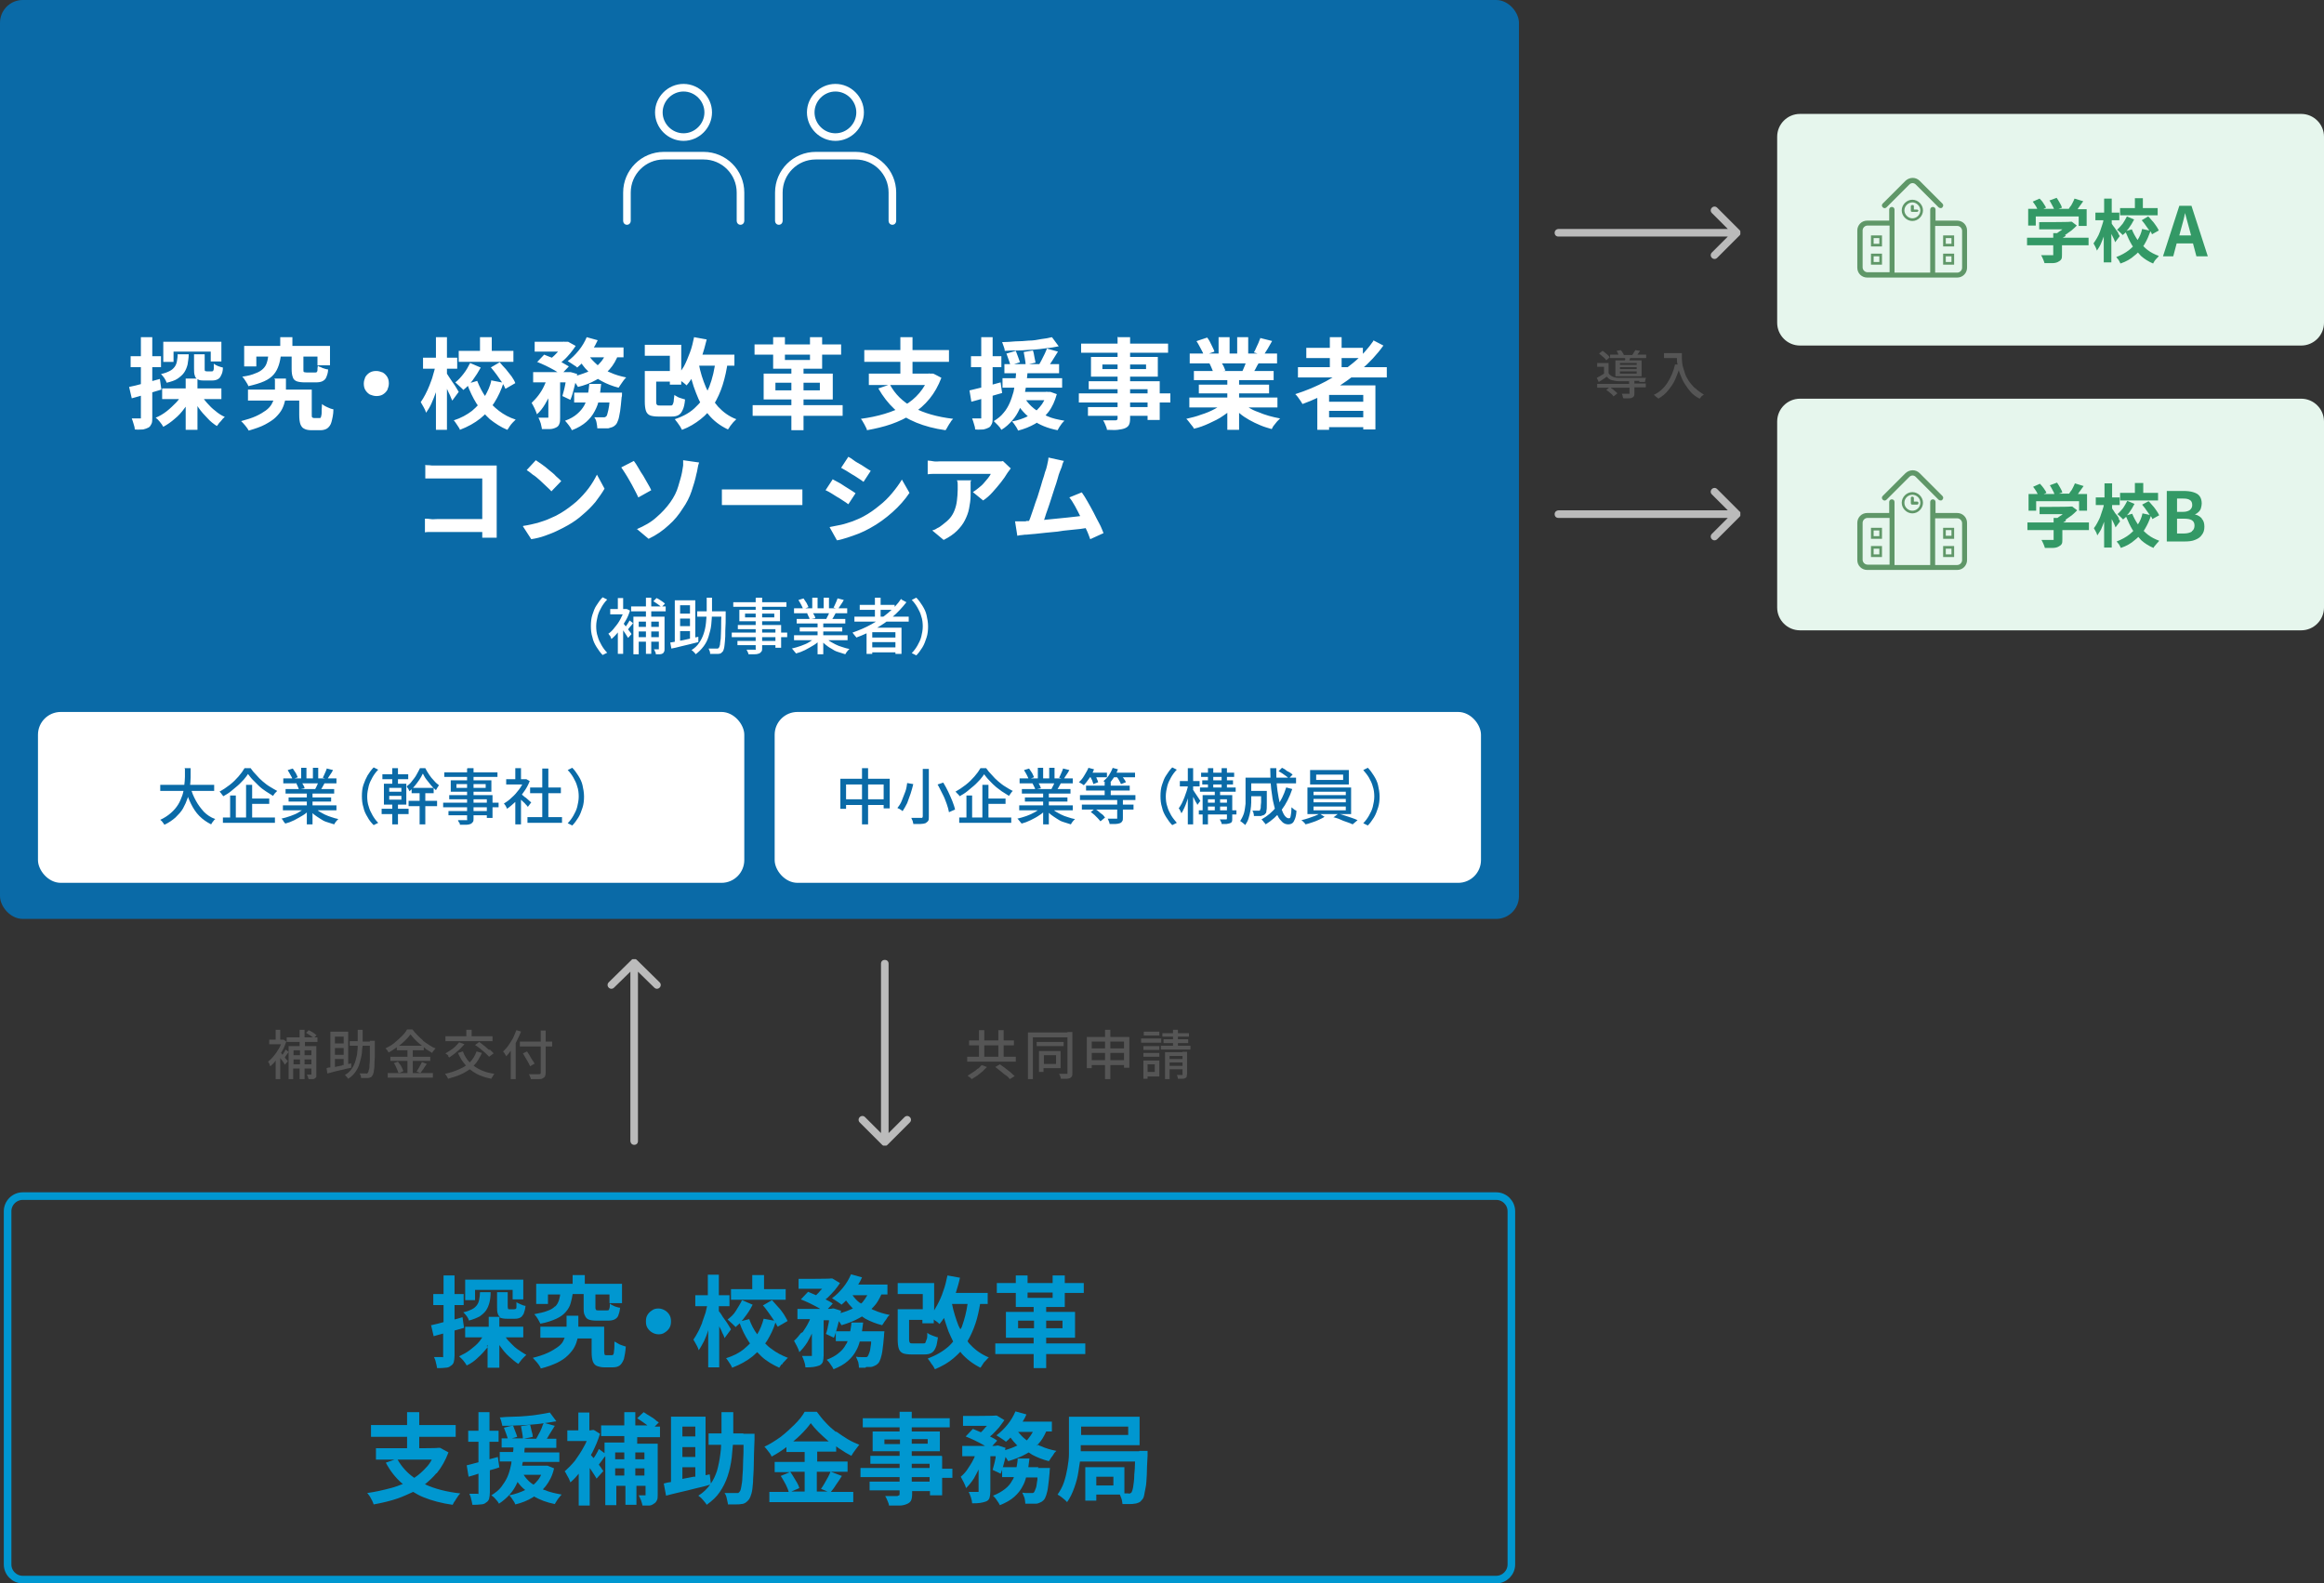 <?xml version="1.0" encoding="UTF-8"?>
<svg id="_レイヤー_2" xmlns="http://www.w3.org/2000/svg" version="1.1" viewBox="0 0 612 417" width="612" height="417">
  <rect x="0" y="0" width="612" height="417" fill="#333333" stroke="none"/>
  <!-- Generator: Adobe Illustrator 29.3.1, SVG Export Plug-In . SVG Version: 2.1.0 Build 151)  -->
  <defs>
    <style>
      .st0 {
        fill: #0a6aa7;
      }

      .st1 {
        fill: #fff;
      }

      .st2 {
        fill: #bbb;
      }

      .st3 {
        fill: #396;
      }

      .st4 {
        fill: #555;
      }

      .st5 {
        fill: #5f9768;
      }

      .st6 {
        fill: #e6f6ed;
      }

      .st7 {
        fill: none;
        stroke: #0097d0;
        stroke-linejoin: bevel;
        stroke-width: 2px;
      }

      .st8 {
        fill: #0097d0;
      }
    </style>
  </defs>
  <g id="_レイヤー_1-2">
    <g>
      <path class="st6" d="M474,30h132c3.3,0,6,2.7,6,6v49c0,3.3-2.7,6-6,6h-132c-3.3,0-6-2.7-6-6v-49c0-3.3,2.7-6,6-6h0Z"/>
      <g>
        <polygon class="st3" points="568.2 54.8 564.3 54.8 564.3 52.2 562.2 52.2 562.2 54.8 558.3 54.8 558.3 56.7 568.2 56.7 568.2 54.8"/>
        <path class="st3" d="M543.8,61.9c.6-.4,1.1-.8,1.7-1.2.5-.4,1-.9,1.4-1.3l-1.3-1h-.5c0,.1-8.1.1-8.1.1v1.9h6.1c-.2.2-.5.4-.7.5-.2.2-.5.3-.7.5h-1v1.2h-6.9v2h6.9v2.4c0,.1,0,.2,0,.2s-.2,0-.4,0c-.1,0-.3,0-.6,0s-.7,0-1,0c-.4,0-.8,0-1.2,0,.2.3.3.6.5,1s.3.8.4,1.1c.8,0,1.4,0,2,0,.6,0,1.1-.1,1.5-.3s.7-.4.9-.7c.2-.3.2-.7.2-1.3v-2.4h7v-2h-6.8c.3-.2.6-.3.8-.5Z"/>
        <path class="st3" d="M535.9,57h11.5v2.5h2.1v-4.4h-2.4c0,0,.2-.2.2-.3.4-.6.9-1.2,1.3-1.8l-2.3-.7c-.1.3-.3.7-.5,1.1s-.4.8-.7,1.1c-.1.2-.2.3-.3.5h-2.7l.9-.3c-.1-.4-.3-.8-.6-1.3-.3-.5-.5-.9-.8-1.3l-1.9.7c.3.4.5.9.8,1.4.2.3.3.6.4.8h-2.8l.7-.3c-.1-.3-.4-.7-.7-1.2s-.6-.8-1-1.2l-1.8.8c.3.4.6.8.9,1.3.1.2.2.4.3.6h-2.4v4.4h2v-2.5h0Z"/>
        <path class="st3" d="M557.9,61.5c-.2-.3-.4-.7-.7-1-.2-.4-.5-.7-.7-1-.2-.3-.3-.4-.4-.6v-.9h2v-2h-2v-3.7h-2v3.7h-2.3v2h2.1c0,.4-.2.8-.3,1.2-.2.6-.4,1.2-.6,1.8-.2.6-.5,1.2-.8,1.7s-.6,1-.9,1.4c.2.3.3.6.5.9.2.4.3.7.4,1,.3-.5.7-1,1-1.7.3-.6.5-1.3.8-2v6.8h2v-7.6s0,0,0,.1c.2.4.4.8.6,1.2.2.4.3.7.4,1l1.2-1.6c0-.1-.2-.4-.4-.7h0Z"/>
        <path class="st3" d="M564.5,64.7c.1-.2.2-.3.3-.5.6-1,1.1-2.2,1.5-3.3.2.3.3.5.4.8l1.8-1c-.2-.4-.4-.8-.7-1.2-.3-.4-.6-.9-1-1.3s-.7-.9-1.1-1.2l-1.7,1c.3.4.7.8,1,1.3.3.5.7.9,1,1.4,0,0,0,0,0,0l-1.9-.4c-.2,1-.6,2-1.2,2.9-.6-.9-1.1-1.8-1.5-2.8l-1.4.4c.2-.2.4-.4.6-.7.5-.7,1-1.5,1.4-2.3l-1.9-.8c-.3.6-.7,1.3-1.1,1.9-.5.6-1,1.2-1.5,1.6.2.2.5.4.8.7.3.3.5.5.7.7.3-.2.5-.5.8-.7.5,1.2,1,2.3,1.6,3.3,0,.1.2.3.3.4-.3.3-.7.7-1.1,1-.9.7-2,1.3-3.3,1.8.1.1.2.3.4.5s.3.4.4.6c.1.2.2.4.3.6,1.5-.5,2.7-1.2,3.7-2.1.3-.2.6-.5.9-.8.3.3.5.6.8.9.9.8,2,1.5,3.2,2,.1-.2.2-.4.4-.7s.4-.5.6-.7c.2-.2.4-.4.5-.6-1.1-.4-2.1-.9-3-1.6-.4-.3-.7-.6-1.1-1h0Z"/>
        <path class="st3" d="M578.6,67.5h2.8l-4.3-13.3h-3.2l-4.3,13.3h2.7l.9-3.4h4.3l.9,3.4h0ZM573.9,62l.4-1.5c.2-.7.4-1.4.6-2.2s.4-1.5.5-2.2h0c.2.7.4,1.4.6,2.2s.4,1.5.6,2.2l.4,1.5h-3.2Z"/>
      </g>
      <path class="st6" d="M474,105h132c3.3,0,6,2.7,6,6v49c0,3.3-2.7,6-6,6h-132c-3.3,0-6-2.7-6-6v-49c0-3.3,2.7-6,6-6h0Z"/>
      <g>
        <polygon class="st3" points="568.3 129.8 564.4 129.8 564.4 127.2 562.2 127.2 562.2 129.8 558.3 129.8 558.3 131.8 568.3 131.8 568.3 129.8"/>
        <path class="st3" d="M536,132h11.5v2.5h2.1v-4.4h-2.4c0-.1.2-.2.2-.3.4-.6.9-1.2,1.3-1.8l-2.3-.7c-.1.3-.3.7-.5,1.1s-.4.8-.7,1.1c-.1.2-.2.3-.3.5h-2.7l.9-.3c-.1-.4-.3-.8-.6-1.3-.3-.5-.5-.9-.8-1.3l-1.9.7c.3.4.5.9.8,1.4.2.3.3.6.4.9h-2.8l.7-.3c-.1-.4-.4-.7-.7-1.2-.3-.4-.6-.8-1-1.2l-1.8.8c.3.4.6.8.9,1.3.1.2.2.4.3.6h-2.4v4.4h2v-2.5h0Z"/>
        <path class="st3" d="M543.9,136.9c.6-.4,1.1-.8,1.7-1.2.5-.4,1-.9,1.4-1.3l-1.3-1h-.5c0,.1-8.1.1-8.1.1v1.9h6.1c-.2.2-.5.4-.7.5-.2.2-.5.3-.7.5h-1v1.2h-6.9v2h6.9v2.4c0,.1,0,.2,0,.2s-.2,0-.4,0c-.1,0-.3,0-.6,0s-.7,0-1,0c-.4,0-.8,0-1.2,0,.2.3.3.6.5,1s.3.8.4,1.1c.8,0,1.4,0,2,0,.6,0,1.1-.1,1.5-.3.4-.2.7-.4.9-.7.2-.3.2-.7.2-1.3v-2.4h7v-2h-6.8c.3-.2.6-.3.8-.5h0Z"/>
        <path class="st3" d="M558,136.5c-.2-.3-.4-.7-.7-1s-.5-.7-.7-1c-.2-.3-.3-.4-.4-.6v-.9h2v-2h-2v-3.7h-2v3.7h-2.3v2h2.1c0,.4-.2.8-.3,1.2-.2.6-.4,1.2-.6,1.8-.2.6-.5,1.1-.8,1.7s-.6,1-.9,1.4c.2.3.3.6.5.9s.3.7.4,1c.3-.5.7-1,1-1.6.3-.6.5-1.3.8-2v6.8h2v-7.6s0,0,0,.1c.2.4.4.8.6,1.2.2.4.3.7.4,1l1.2-1.6c0-.1-.2-.4-.4-.7h0Z"/>
        <path class="st3" d="M579.8,136.5c-.5-.5-1.1-.9-1.8-1h0c.4-.2.7-.4,1-.7.3-.3.5-.6.6-1s.2-.8.2-1.2c0-.8-.2-1.5-.6-2-.4-.5-1-.8-1.7-1-.7-.2-1.5-.3-2.5-.3h-4.4v13.3h4.8c1,0,1.9-.1,2.6-.4.8-.3,1.4-.7,1.8-1.3.5-.6.7-1.3.7-2.2s-.2-1.6-.7-2.1h0ZM573.3,131.3h1.6c.8,0,1.4.1,1.8.4.4.2.6.7.6,1.3s-.2.9-.6,1.3c-.4.3-1,.5-1.8.5h-1.6v-3.4h0ZM577.2,140c-.5.3-1.2.5-2.1.5h-1.8v-3.9h1.8c.9,0,1.6.1,2.1.4.5.3.7.8.7,1.4s-.2,1.2-.7,1.5h0Z"/>
        <path class="st3" d="M564.6,139.7c.1-.2.2-.3.3-.5.6-1,1.1-2.1,1.5-3.3.2.3.3.5.4.8l1.8-1c-.2-.4-.4-.8-.7-1.2-.3-.4-.6-.9-1-1.3s-.7-.9-1.1-1.2l-1.7.9c.3.4.7.8,1,1.3.3.5.7.9,1,1.4,0,0,0,0,0,0l-1.9-.4c-.2,1-.6,2-1.2,2.9-.6-.9-1.1-1.8-1.5-2.8l-1.4.4c.2-.2.4-.4.6-.7.5-.7,1-1.5,1.4-2.3l-1.9-.8c-.3.6-.7,1.3-1.1,1.9-.5.6-1,1.2-1.5,1.6.2.2.5.4.8.7s.5.5.7.7c.3-.2.5-.5.8-.7.5,1.2,1,2.3,1.6,3.3,0,.1.2.3.3.4-.3.3-.7.7-1.1,1-.9.7-2,1.3-3.3,1.8.1.1.2.3.4.5s.3.4.4.6c.1.2.2.4.3.6,1.5-.5,2.7-1.2,3.7-2.1.3-.2.6-.5.9-.8.3.3.5.6.8.9.9.8,2,1.5,3.2,2,.1-.2.2-.4.4-.6.2-.2.4-.5.6-.7s.4-.4.5-.6c-1.1-.4-2.1-.9-3-1.6-.4-.3-.7-.6-1.1-1h0Z"/>
      </g>
      <path class="st7" d="M6,416c-2.2,0-4-1.8-4-4v-93c0-2.2,1.8-4,4-4h388c2.2,0,4,1.8,4,4v93c0,2.2-1.8,4-4,4H6"/>
      <g>
        <path class="st8" d="M131.6,373.2c.1.3.3.7.4,1.1s.2.8.3,1.2c1.2,0,2.4,0,3.6-.1,1.3,0,2.5-.1,3.8-.2,1.2-.1,2.5-.2,3.6-.4s2.2-.3,3.2-.5l-1.7-2.3c-.8.2-1.7.3-2.8.5s-2.1.3-3.3.4c-1.2.1-2.3.2-3.6.2-1.2,0-2.4.1-3.5.2h0Z"/>
        <path class="st8" d="M113.5,348.9l.7,3c.8-.2,1.6-.5,2.5-.7v5.8c0,.2,0,.3,0,.4s-.2,0-.3,0c-.2,0-.4,0-.8,0-.4,0-.8,0-1.3,0,.2.4.4.9.5,1.5.2.6.2,1,.3,1.4.9,0,1.6,0,2.2-.1.6,0,1.1-.2,1.4-.5.4-.2.7-.6.8-1s.2-1,.2-1.7v-6.6c.8-.2,1.7-.5,2.5-.7l-.4-2.8c-.7.2-1.4.4-2.1.6v-3.8h2.4v-2.9h-2.4v-4.9h-2.9v4.9h-2.7v2.9h2.7v4.5c-1.2.3-2.2.6-3.2.8h0Z"/>
        <polygon class="st8" points="125.1 339.7 135 339.7 135 342.2 137.8 342.2 137.8 337 122.5 337 122.5 342.4 125.1 342.4 125.1 339.7"/>
        <path class="st8" d="M123.4,347.8c1.2-.3,2.1-.7,2.9-1.1.7-.5,1.3-1,1.7-1.6s.7-1.3.9-2.1c.2-.8.3-1.7.3-2.7h-2.8c0,.7-.1,1.4-.2,1.9-.1.6-.3,1.1-.6,1.5s-.7.8-1.3,1.1c-.6.3-1.3.6-2.3.8.3.3.6.6.9,1,.3.4.5.8.6,1.2h0Z"/>
        <path class="st8" d="M184.9,348.4c-.4.9-.7,1.7-1.1,2.4-.4.8-.8,1.4-1.2,2,.2.4.5.8.8,1.4.3.5.5,1,.6,1.4.5-.7.9-1.5,1.4-2.4.4-.9.8-1.8,1.1-2.9v9.8h2.9v-11c0,0,0,.1,0,.2.3.6.6,1.1.8,1.7.3.5.5,1,.6,1.4l1.7-2.3c-.1-.2-.3-.5-.6-1-.3-.5-.6-1-1-1.5s-.7-1-1-1.5c-.3-.4-.4-.6-.6-.8v-1.3h2.8v-2.9h-2.8v-5.4h-2.9v5.4h-3.3v2.9h3.1c-.1.6-.3,1.1-.4,1.7-.3.9-.6,1.8-.9,2.6h0Z"/>
        <path class="st8" d="M272.3,360.3h3.2v-3.7h10.3v-2.8h-10.3v-1.5h7.6v-6.8h-7.6v-1.3h4.9v-3.7h5v-2.6h-5v-2h-3.2v2h-6.6v-2h-3.1v2h-5v2.6h5v3.7h4.7v1.3h-7.3v6.8h7.3v1.5h-10.1v2.8h10.1v3.7h0ZM270.6,340.4h6.6v1.4h-6.6v-1.4ZM279.8,347.8v2h-4.3v-2h4.3ZM268.1,349.8v-2h4.2v2h-4.2Z"/>
        <path class="st8" d="M210.9,351.1c-.6.8-1.2,1.5-1.8,2,.2.4.5.9.8,1.5.3.6.5,1.1.6,1.5.7-.7,1.4-1.5,2.1-2.6.4-.7.8-1.5,1.2-2.3v5.6c0,.2,0,.3,0,.3,0,0-.2,0-.3,0h-.9c-.4,0-.9,0-1.4,0,.2.4.4.9.6,1.5.2.6.3,1.1.3,1.5.8,0,1.5,0,2.1-.1s1.1-.2,1.6-.4c.4-.2.8-.6.9-1,.1-.4.2-1,.2-1.7v-9.2h1.4c0,.3,0,.5-.1.8-.2,1.1-.4,2-.7,2.8l2.1,1c.4-.9.7-2,1-3.2.1-.4.2-.8.3-1.2,0,0,.1.2.2.3.2.3.4.6.5.8,1.7-.5,3.3-1.1,4.7-1.9.2-.1.5-.3.7-.4.3.2.6.4.9.6,1.3.7,2.8,1.3,4.4,1.7.2-.3.4-.5.6-.9.2-.3.5-.6.7-1s.5-.6.7-.8c-1.5-.3-2.9-.7-4.2-1.3-.2,0-.4-.2-.6-.3.2-.2.3-.3.5-.5.9-.9,1.5-2,2.1-3.3h1.6v-2.6h-7.7c.4-.6.7-1.2,1-1.9l-2.9-.8c-.5,1.2-1.2,2.4-2.1,3.5s-1.8,2-2.9,2.8c.2.1.5.3.8.5s.6.4.9.6c.3.2.6.4.8.6.4-.3.8-.7,1.2-1.1.5.7,1.1,1.4,1.7,2,0,0,.1,0,.1.1-.2,0-.3.2-.5.2-.8.4-1.7.7-2.7,1,0-.2,0-.4.1-.6l-1.9-.6h-.4c0,.1-1.2.1-1.2.1l1.3-1.4c-.5-.4-1.1-.7-1.9-1.1,0,0,0,0,0,0,.2-.2.4-.3.6-.5.6-.6,1.2-1.2,1.8-1.9.6-.7,1-1.3,1.4-1.9l-2-1.2h-.5c0,.1-8.4.1-8.4.1v2.6h6.2c-.3.3-.6.6-.9,1-.2.2-.5.5-.7.7-.7-.3-1.4-.6-2.1-.9l-1.9,2c.7.3,1.5.6,2.3,1,.8.4,1.6.8,2.3,1.2.2.1.3.2.5.3h-6v2.7h3.3c-.1.3-.2.6-.4.9-.4.9-1,1.7-1.5,2.5h0ZM226.4,343.1c-.8-.6-1.4-1.3-1.9-2h3.9c-.4.7-.8,1.3-1.3,1.9-.1.1-.2.2-.4.3,0,0-.1-.1-.2-.2h0Z"/>
        <path class="st8" d="M142.4,360.4c1.7-.4,3.2-1,4.3-1.5,1.2-.6,2.1-1.2,2.9-2,.7-.7,1.3-1.4,1.7-2.2.4-.7.6-1.5.8-2.2h3.7v3.6c0,1,.1,1.8.3,2.4s.6,1,1,1.2c.5.2,1.2.4,2,.4h2.3c.8,0,1.4-.2,1.8-.5.4-.3.8-.9,1.1-1.7.2-.8.4-1.9.5-3.3-.3,0-.6-.2-1-.3-.4-.1-.8-.3-1.1-.5-.4-.2-.6-.4-.9-.5,0,1.1,0,1.9-.1,2.4,0,.5-.1.9-.2,1-.1.2-.2.2-.4.2h-1.4c-.3,0-.4,0-.5-.2,0-.1-.1-.4-.1-.8v-6.5h-6.8v-2.9h-3.1v2.9h-6.9v2.9h6.4c-.1.3-.3.6-.4.9-.3.6-.8,1.1-1.5,1.6-.7.5-1.5,1-2.6,1.5-1.1.5-2.3.9-3.9,1.3.4.4.7.8,1.1,1.2.4.5.7.9.9,1.3h0Z"/>
        <polygon class="st8" points="206.9 339.5 201.2 339.5 201.2 335.8 198.1 335.8 198.1 339.5 192.5 339.5 192.5 342.3 206.9 342.3 206.9 339.5"/>
        <path class="st8" d="M146.2,344c-.5.5-1.1.9-2,1.2-.9.4-2.1.6-3.5.9.3.3.6.7.9,1.2.3.5.5.9.7,1.3,1.7-.3,3.1-.8,4.2-1.3,1.1-.5,1.9-1.1,2.5-1.8.6-.7,1.1-1.5,1.3-2.4.2-.7.4-1.5.5-2.3h2.9v3.5c0,.9,0,1.6.3,2.1.2.5.5.9,1,1.1.5.2,1.2.3,2.2.3h2.9c.7,0,1.3-.1,1.7-.3.4-.2.8-.5,1-1,.2-.5.4-1.2.5-2.1-.3,0-.6-.1-.9-.2-.4-.1-.7-.2-1-.4-.3-.1-.6-.3-.8-.5,0,.5,0,.9-.1,1.2s-.1.4-.2.5-.3.1-.5.1h-2.1c-.4,0-.6,0-.7-.1s-.2-.3-.2-.6v-3.5h3.7v2.3h3.3v-5.1h-9.8v-2.3h-3.2v2.3h-9.6v5.3h3.1v-2.5h3.2c0,.5-.2,1-.3,1.5-.2.6-.5,1.2-1,1.7h0Z"/>
        <path class="st8" d="M253.1,356.3c1.4,1.6,3.1,2.9,5.1,3.9.2-.3.4-.6.6-.9.2-.4.5-.7.8-1,.3-.3.5-.6.8-.8-1.9-.8-3.5-1.9-4.8-3.3-.3-.3-.6-.6-.8-1,.8-1.4,1.5-2.9,2.1-4.7.5-1.5.9-3.3,1.2-5.1h2v-2.9h-8.4c.4-1.3.8-2.6,1.1-4l-3.3-.6c-.3,1.4-.6,2.8-1.1,4.1-.4,1.3-1,2.6-1.6,3.7-.3.5-.5.9-.8,1.4v-7.2h-9.6v2.9h6.6v4h-6.6v8c0,1,.1,1.8.3,2.4.2.6.6,1,1.1,1.2.5.2,1.3.3,2.2.3h3.4c.8,0,1.4-.1,1.9-.4.5-.3.8-.7,1.1-1.4.3-.6.4-1.6.6-2.7-.3,0-.6-.2-1-.3-.4-.1-.7-.3-1-.4s-.6-.3-.8-.5c0,.8,0,1.4-.2,1.8s-.2.6-.3.8-.3.2-.6.2h-2.6c-.5,0-.8,0-.9-.2-.1-.1-.2-.4-.2-.9v-5.1h3.5v.9h3v-1c.2.2.5.4.7.5.3.2.6.5.8.7.4-.5.8-1,1.2-1.6.4,1.3.8,2.5,1.2,3.6.4.9.8,1.8,1.2,2.6-.3.4-.7.8-1,1.1-1.5,1.4-3.4,2.5-5.7,3.4.2.2.4.5.7.9.2.4.5.7.7,1,.2.4.4.6.5.9,1.9-.8,3.5-1.7,4.9-2.9.6-.5,1.2-1.1,1.8-1.7.1.1.2.3.3.4h0ZM252.4,349.1c-.7-1.8-1.3-3.7-1.7-5.7h4.1c-.3,2.1-.8,4-1.4,5.7-.1.4-.3.7-.5,1-.2-.3-.3-.7-.5-1h0Z"/>
        <path class="st8" d="M228.1,360c.5,0,.9,0,1.2,0,.4,0,.7-.2,1-.3.3-.1.6-.3.9-.6.3-.3.5-.7.7-1.3.2-.6.4-1.4.5-2.3s.3-2.2.4-3.7c0-.2,0-.6.1-1.2h-5.9c.1-.8.2-1.5.3-2.3h-3.1c0,.8-.2,1.6-.3,2.3h-3.8v2.6h3.1c-.1.3-.2.6-.4.8-.4.8-1,1.6-1.9,2.3-.8.7-1.9,1.3-3.2,1.8.3.3.7.7,1,1.2.4.5.6.9.8,1.3,1.5-.6,2.8-1.3,3.8-2.2,1-.9,1.7-1.8,2.2-2.8.4-.7.7-1.5.9-2.3h3c0,.4,0,.8-.1,1.1-.1.9-.2,1.5-.4,1.9-.1.4-.3.7-.4.9-.1.1-.2.2-.4.2s-.3,0-.5,0-.5,0-.9,0c-.4,0-.8,0-1.3-.1.2.4.4.9.6,1.4.1.5.2,1,.2,1.5.6,0,1.2,0,1.7,0h0Z"/>
        <path class="st8" d="M220.1,377.1c-1-.8-1.9-1.6-2.7-2.5-.9-.9-1.6-1.9-2.3-2.8h-3.2c-.6,1.1-1.5,2.2-2.6,3.3-1.1,1.1-2.3,2.2-3.7,3.3-1.4,1-2.8,1.9-4.3,2.6.2.2.5.5.7.8s.5.6.7.9c.2.3.4.6.5.9,1.3-.7,2.6-1.5,3.9-2.5v1.3h4.8v2.6h-7.9v2.7h4l-2.4,1c.3.5.6.9.9,1.5.3.5.6,1.1.8,1.6.2.4.3.8.4,1.1h-5.1v2.7h22.1v-2.7h-5.9c.4-.5.9-1.1,1.3-1.8.6-.8,1.1-1.6,1.6-2.4l-2.9-1.1h4.4v-2.7h-8v-2.6h5v-1.4c.3.2.6.5,1,.7,1,.7,2,1.3,3,1.8.3-.5.6-1,1-1.5.4-.5.7-1,1.1-1.4-1-.4-2.1-.9-3.1-1.5-1-.6-2-1.3-3-2h0ZM209.9,390.5c-.3-.5-.6-1-.9-1.5-.3-.5-.6-1-.9-1.4h3.8v5.2h-3.5l2.1-.9c-.1-.4-.3-.9-.6-1.4h0ZM218.7,387.6c-.2.5-.4,1-.7,1.5-.3.5-.6,1.1-.9,1.6-.3.5-.6,1-.9,1.4l1.7.7h-2.8v-5.2h3.6ZM208.9,379.6c.7-.6,1.3-1.1,1.9-1.7,1.1-1.1,2-2.1,2.7-3.1.6.8,1.2,1.5,2,2.3s1.7,1.6,2.6,2.4c0,0,.1,0,.1.1h-9.4Z"/>
        <path class="st8" d="M115,388c1.3-1.6,2.3-3.4,3.1-5.5l-2.2-1.2h-.6c0,.1-4.9.1-4.9.1v-3h9.6v-3.1h-9.6v-3.4h-3.2v3.4h-9.5v3.1h9.5v3h-8.2v3h4.9l-2.3.8c1.1,2.1,2.5,3.9,4.2,5.4,0,0,.2.1.3.2-1,.4-2,.8-3.2,1.1-1.9.5-4,1-6.2,1.3.2.2.4.5.7.9.2.4.4.7.6,1.1s.3.7.4,1c2.2-.4,4.4-.9,6.4-1.6,1.4-.5,2.7-1.1,4-1.7.8.5,1.7,1,2.7,1.4,2.2.9,4.8,1.6,7.7,2,.2-.3.3-.7.6-1,.2-.4.5-.8.7-1.1.2-.4.5-.6.7-.9-3.6-.4-6.7-1.2-9.3-2.4,1.1-.9,2.1-1.8,3-2.9h0ZM104.7,384.4h9c-.4.8-.9,1.5-1.5,2.1-.9,1-1.9,1.9-3.1,2.7-1.9-1.3-3.3-2.9-4.4-4.8Z"/>
        <path class="st8" d="M272.9,380.8c.2-.2.3-.3.5-.5.9-.9,1.5-2,2.1-3.3h1.5v-2.6h-7.7c.4-.6.7-1.2,1-1.9l-2.9-.8c-.5,1.2-1.2,2.4-2.1,3.5s-1.8,2-2.9,2.8c.2.1.5.3.8.5s.6.4.9.6c.3.2.6.4.8.6.4-.3.8-.7,1.2-1.1.5.7,1.1,1.4,1.7,2,0,0,.1,0,.1.1-.2,0-.3.2-.5.2-.8.4-1.7.7-2.7,1,0-.2,0-.4.1-.6l-1.9-.6h-.4c0,.1-1.2.1-1.2.1l1.3-1.4c-.5-.4-1.1-.7-1.9-1.1,0,0,0,0,0,0,.2-.2.4-.3.6-.5.6-.6,1.2-1.2,1.8-1.9.5-.7,1-1.3,1.4-1.9l-2-1.2h-.5c0,.1-8.4.1-8.4.1v2.6h6.3c-.3.3-.6.6-.9,1s-.5.5-.7.7c-.7-.3-1.4-.6-2.1-.9l-1.9,2c.7.3,1.5.6,2.3,1,.8.4,1.6.8,2.3,1.2.2.1.3.2.5.3h-6v2.7h3.3c-.1.3-.2.6-.4.9-.4.9-1,1.7-1.5,2.5s-1.2,1.5-1.8,2c.2.4.5.9.8,1.5.3.6.5,1.1.6,1.5.7-.7,1.4-1.5,2.1-2.6.4-.7.8-1.5,1.2-2.3v5.6c0,.2,0,.3,0,.3,0,0-.2,0-.3,0h-.9c-.4,0-.9,0-1.4,0,.2.4.4.9.6,1.5.2.6.3,1.1.3,1.5.8,0,1.5,0,2.1-.1s1.1-.2,1.6-.4c.5-.2.8-.6.9-1,.1-.4.2-1,.2-1.7v-9.2h1.4c0,.3,0,.5-.1.8-.2,1.1-.5,2-.7,2.8l2.1,1c.4-.9.7-2,1-3.2.1-.4.2-.8.3-1.2,0,0,.1.2.2.3.2.3.4.6.5.8,1.7-.5,3.3-1.1,4.7-1.9.2-.1.5-.3.7-.4.3.2.6.4.9.6,1.3.7,2.8,1.3,4.4,1.7.2-.3.4-.5.6-.9.2-.3.5-.6.7-1s.5-.6.7-.8c-1.5-.3-2.9-.7-4.2-1.3-.2,0-.4-.2-.6-.3h0ZM270.1,379.1c-.8-.6-1.4-1.3-2-2h3.9c-.4.7-.8,1.3-1.3,1.9s-.2.2-.4.3c0,0-.1-.1-.2-.2h0Z"/>
        <path class="st8" d="M300,382.2h-15.4c0-.6,0-1.1,0-1.6h15.5v-7.5h-18.6v6.4c0,1,0,2.2,0,3.4s-.2,2.5-.4,3.7-.5,2.5-.9,3.7c-.4,1.2-1,2.3-1.7,3.3.2.1.5.3.8.5s.6.5,1,.8.5.5.7.7c.8-1.1,1.4-2.4,1.9-3.8s.9-2.8,1.1-4.3c.1-.9.3-1.8.4-2.6h14.5c0,1.4-.1,2.5-.2,3.5,0,1.4-.2,2.5-.3,3.2s-.3,1.2-.4,1.4c-.1.1-.2.2-.4.3s-.3,0-.5,0c-.2,0-.6,0-1,0v-6.9h-10.3v8.8h2.9v-1.6h6.2c.1.3.3.7.4,1,.2.5.2,1,.3,1.5.6,0,1.2,0,1.8,0s1,0,1.4-.1c.4,0,.8-.2,1.1-.3.3-.1.6-.4.9-.8.2-.2.4-.6.5-1.1.1-.5.2-1.2.4-2.1s.2-2,.3-3.4c0-1.3.1-3,.2-4.9,0-.1,0-.3,0-.5s0-.5,0-.8h-2.2,0ZM293.2,391.2h-4.5v-2.3h4.5v2.3ZM297.1,375.7v2.2h-12.4v-2.2h12.4Z"/>
        <path class="st8" d="M205.9,359.4c.2-.4.5-.7.8-1,.3-.3.5-.6.8-.8-1.6-.6-3.1-1.4-4.4-2.4-.6-.4-1.1-.9-1.6-1.4.2-.2.3-.5.5-.7.9-1.5,1.7-3.1,2.2-4.8.2.4.4.8.6,1.1l2.6-1.5c-.2-.5-.6-1.1-1-1.8-.4-.6-.9-1.3-1.5-1.9-.5-.6-1.1-1.2-1.6-1.8l-2.4,1.4c.5.5,1,1.2,1.5,1.9.5.7,1,1.4,1.4,2,0,0,0,0,0,.1l-2.7-.5c-.4,1.5-.9,2.8-1.7,4.1-.9-1.2-1.6-2.6-2.1-4l-2,.5c.3-.3.5-.6.8-1,.8-1,1.5-2.1,2.1-3.3l-2.8-1.2c-.4.9-1,1.8-1.6,2.8s-1.4,1.7-2.2,2.3c.3.3.7.6,1.1,1s.8.7,1,1c.4-.3.7-.7,1.1-1,.6,1.7,1.4,3.3,2.3,4.7.1.2.3.4.4.6-.5.5-1,1-1.5,1.4-1.3,1.1-2.9,1.9-4.8,2.5.2.2.4.5.6.8s.4.6.6.9.3.6.4.8c2.1-.8,3.9-1.8,5.4-3,.4-.4.8-.7,1.2-1.1.4.4.8.8,1.2,1.2,1.3,1.2,2.9,2.1,4.6,2.9.2-.3.4-.6.6-.9h0Z"/>
        <path class="st8" d="M273.5,386.4h-2.7c.1-.8.2-1.5.3-2.3h-3.1c0,.8-.2,1.6-.3,2.3h-3.8v2.6h3.1c-.1.3-.2.6-.4.8-.4.8-1,1.6-1.9,2.3s-1.9,1.3-3.2,1.8c.3.3.7.7,1,1.2.4.5.6.9.8,1.3,1.5-.6,2.8-1.3,3.8-2.2s1.7-1.8,2.2-2.8c.4-.7.7-1.5.9-2.3h3c0,.4,0,.8-.1,1.1-.1.9-.2,1.5-.4,1.9-.1.4-.3.7-.4.9-.1.1-.2.2-.4.2s-.3,0-.5,0-.5,0-.9,0c-.4,0-.8,0-1.3-.1.2.4.4.9.6,1.4.1.5.2,1,.2,1.5.6,0,1.2,0,1.7,0,.5,0,.9,0,1.2,0,.4,0,.7-.2,1-.3.3-.1.6-.3.9-.6.3-.3.5-.7.7-1.3.2-.6.4-1.4.5-2.3s.3-2.2.4-3.7c0-.2,0-.6.1-1.2h-3.2Z"/>
        <path class="st8" d="M248,383.4h-7.9v-1.2h7.4v-5.2h-7.4v-1.1h10v-2.4h-10v-1.7h-3.2v1.7h-9.7v2.4h9.7v1.1h-7.1v5.2h7.1v1.2h-7.7v2.1h7.7v1.1h-10.3v2.4h10.3v1.2h-7.9v2.3h7.9v.8c0,.2,0,.4-.1.5-.1,0-.3.1-.5.2h-.7c-.4,0-.8,0-1.2,0-.4,0-.9,0-1.3,0,.2.3.4.7.6,1.2.2.5.4.9.4,1.3,1.1,0,2,0,2.8,0s1.4-.2,1.9-.4c.5-.2.9-.5,1.1-.9s.3-1,.3-1.7v-.8h4.7v1.1h3.2v-4.6h2.7v-2.4h-2.7v-3.2h0ZM244.3,379v1.2h-4.2v-1.2h4.2ZM232.9,380.3v-1.2h4.1v1.2h-4.1ZM240.1,385.5h4.7v1.1h-4.7v-1.1ZM244.8,390.2h-4.7v-1.2h4.7v1.2Z"/>
        <path class="st8" d="M142.9,392.3c.3-.3.5-.6.8-.9,1-1.3,1.8-2.8,2.2-4.7l-1.7-.7h-.5c0,0-6.2,0-6.2,0,0-.4.1-.7.2-1h9.6v-2.5h-9.2c0-.4,0-.8.1-1.2h8.3v-2.4h-2.5c.2-.3.4-.6.6-1,.5-.8,1-1.6,1.5-2.4l-2.9-.8c-.2.4-.4.9-.6,1.5-.2.5-.5,1.1-.8,1.6-.2.4-.4.8-.6,1.1h-3.2l2.3-.5c0-.4-.1-.9-.3-1.5-.1-.6-.3-1.2-.4-1.7l-2.4.4c.1.5.2,1.1.3,1.7.1.6.2,1.1.2,1.5h-2.9l1.4-.4c-.1-.4-.3-.9-.5-1.4-.2-.6-.4-1.1-.6-1.6l-2.4.6c.2.5.4,1,.6,1.6.1.4.3.8.4,1.2h-1.6v2.4h3.1c0,.4,0,.8-.1,1.2h-3.5v2.5h3.1c0,.4-.1.8-.2,1.2-.2,1-.5,2-.9,2.9-.4.9-1,1.8-1.6,2.6s-1.5,1.5-2.6,2.2c.4.3.8.6,1.1,1,.4.4.7.8.9,1.2,1.1-.7,2.1-1.6,2.9-2.5s1.4-1.9,1.9-3c0,0,0-.2.1-.2.6.8,1.2,1.5,2,2.1,0,0,0,0,0,0-1.2.6-2.6,1.1-4.2,1.4.2.2.4.4.6.7.2.3.4.6.6.9s.3.5.4.8c1.7-.4,3.2-1,4.5-1.8.1,0,.3-.2.4-.3,1.6.9,3.4,1.6,5.5,2,.2-.4.5-.8.8-1.3.4-.5.7-.9,1-1.2-1.6-.3-3.1-.6-4.5-1.2-.2,0-.4-.2-.5-.2h0ZM139.9,390.6c-.8-.6-1.5-1.4-2-2.2h4.6c-.3.7-.7,1.3-1.2,1.8-.2.3-.5.5-.8.8-.2-.1-.4-.3-.6-.4h0Z"/>
        <path class="st8" d="M195.8,377.5h-2.7c0-1.8,0-3.6,0-5.6h-3.1c0,2,0,3.8,0,5.6h-3.4v3h3.3c0,.8-.1,1.6-.2,2.4-.2,1.6-.5,3.1-.9,4.5-.4,1.2-.9,2.3-1.6,3.3l-.3-2.4c-.4,0-.8.2-1.1.2v-15.4h-9.1v17.2c-.7.1-1.3.2-1.9.4l.6,3.2c1.1-.3,2.3-.6,3.6-.9s2.6-.6,4.1-1c1.3-.3,2.6-.6,3.9-1,0,0,0,0,0,0-.8,1.1-1.8,2.1-3.1,2.9.4.3.8.6,1.2,1.1.4.5.8.9,1,1.3,1.4-1,2.6-2.1,3.4-3.3.9-1.3,1.6-2.7,2.1-4.2.5-1.5.9-3.2,1.1-5,.1-1.1.2-2.2.3-3.3h2.8c0,1.5,0,2.9-.1,4.1,0,1.8-.1,3.2-.2,4.4,0,1.1-.2,2-.3,2.6s-.2,1-.4,1.2c-.1.2-.3.3-.4.4-.1,0-.3,0-.6,0s-.7,0-1.2,0c-.5,0-1.1,0-1.8,0,.3.4.5.9.6,1.5s.3,1.1.3,1.5c.7,0,1.3,0,1.9,0,.6,0,1.2,0,1.6-.1.5,0,.9-.2,1.2-.4.3-.2.6-.5.9-.9.2-.3.4-.8.6-1.5.2-.7.3-1.6.4-2.9,0-1.2.2-2.8.2-4.6,0-1.9.1-4.1.2-6.8v-1.4h-3ZM183.1,383.7h-3.4v-2.6h3.4v2.6ZM183.1,375.7v2.6h-3.4v-2.6h3.4ZM179.7,389.6v-3.2h3.4v2.5c-.1,0-.2,0-.4,0-1.1.2-2.1.4-3.1.6h0Z"/>
        <path class="st8" d="M128.2,354.5c0-.1.1-.2.2-.3v6h3.1v-6c0,0,.1.2.2.3.7,1,1.4,1.9,2.3,2.7s1.7,1.5,2.5,2c.2-.3.4-.5.6-.8s.5-.6.8-.9.5-.5.7-.7c-.8-.4-1.6-1-2.5-1.6-.8-.6-1.5-1.4-2.2-2.1-.3-.3-.5-.6-.7-.9h4.6v-2.8h-6.3v-2.5c0,0,0,0,.2.1.4.2,1,.3,1.8.3h2.1c.6,0,1-.1,1.4-.3.4-.2.6-.5.9-1,.2-.5.4-1.2.5-2.1-.4,0-.8-.2-1.3-.4-.5-.2-.9-.4-1.1-.6,0,.6,0,1,0,1.3,0,.3-.1.5-.2.5,0,0-.2.1-.4.1h-1.2c-.2,0-.4,0-.4-.1s-.1-.3-.1-.6v-3.8h-2.8v3.8c0,.8,0,1.4.2,1.9.1.4.3.6.6.8h-3v2.6h-6.2v2.8h4.5c-.2.3-.4.6-.7,1-.7.9-1.6,1.6-2.5,2.3-.9.7-1.9,1.2-2.9,1.7.3.3.7.6,1.1,1.1.4.5.7.9.9,1.3,1.1-.5,2.1-1.2,3-2.1.9-.8,1.8-1.8,2.6-2.8h0Z"/>
        <path class="st8" d="M131.5,386.5l-.4-2.8c-.7.2-1.5.4-2.2.6v-4.6h2.4v-2.9h-2.4v-4.9h-2.9v4.9h-2.7v2.9h2.7v5.4c-1.2.3-2.2.6-3.1.8l.5,3c.8-.2,1.7-.5,2.6-.8v4.9c0,.2,0,.3,0,.4s-.2,0-.3,0c-.2,0-.4,0-.8,0-.4,0-.8,0-1.3,0,.2.4.4.9.5,1.5.2.6.2,1,.3,1.4.9,0,1.6,0,2.2-.1.6,0,1.1-.2,1.4-.5.4-.2.7-.6.8-1s.2-1,.2-1.7v-5.8c.9-.2,1.7-.5,2.6-.8h0Z"/>
        <path class="st8" d="M176.3,349.7c.3-.5.4-1.1.4-1.7s-.1-1.2-.4-1.7c-.3-.5-.7-.9-1.2-1.2-.5-.3-1.1-.5-1.7-.5s-1.2.1-1.7.5c-.5.3-.9.7-1.2,1.2-.3.5-.4,1-.4,1.7s.1,1.2.4,1.7.7.9,1.2,1.2,1.1.5,1.7.5,1.2-.1,1.7-.5c.5-.3.9-.7,1.2-1.2Z"/>
        <path class="st8" d="M173,374.3c-.4-.4-.9-.8-1.6-1.2-.7-.4-1.3-.8-1.9-1.2l-1.7,1.6c.6.4,1.2.8,1.9,1.3.3.2.5.4.8.6h-3.2v-3.5h-2.9v3.5h-6.1v2.8h6.1v1.7h-5.2v2.8l-1.5-1.1c-.2.5-.5,1-.9,1.7-.2.3-.3.5-.5.7-.2-.2-.4-.5-.6-.7,0,0,0-.1-.1-.1.1-.2.3-.5.4-.7.8-1.6,1.5-3.2,2-4.9l-1.6-1h-.5c0,.1-.7.1-.7.1v-4.7h-2.9v4.7h-2.9v2.8h5.1c-.2.5-.5,1.1-.8,1.6-.7,1.3-1.5,2.5-2.3,3.6-.9,1.1-1.8,2-2.7,2.8.2.2.3.4.5.8s.4.7.6,1.1.3.7.4,1c.7-.6,1.5-1.4,2.2-2.3v8.4h2.9v-9.9c.3.5.7,1,1,1.5.3.5.6.9.8,1.3l1.8-2c-.2-.2-.4-.5-.7-1-.2-.2-.4-.5-.5-.7.2-.3.5-.6.7-.9.3-.4.6-.9,1-1.3v12.9h2.9v-5.1h2.4v5h2.9v-5h2.4v2.2c0,.1,0,.2,0,.3,0,0-.1,0-.2,0h-.7c-.3,0-.6,0-.9,0,.2.4.4.8.6,1.3s.3,1,.4,1.4c.6,0,1.2,0,1.7,0,.5,0,.9-.2,1.3-.5.4-.2.6-.5.8-.9s.2-.9.2-1.5v-13.4h-5.4v-1.7h6v-2.8h-1.4l1.1-1.1h0ZM164.4,382.5v1.8h-2.4v-1.8h2.4ZM162,388.6v-1.9h2.4v1.9h-2.4ZM167.3,388.6v-1.9h2.4v1.9h-2.4ZM169.7,382.5v1.8h-2.4v-1.8h2.4Z"/>
      </g>
      <rect class="st0" width="400" height="242" rx="6" ry="6"/>
      <rect class="st1" x="10" y="187.5" width="186" height="45" rx="6" ry="6"/>
      <path class="st0" d="M48.5,202.3h1.7c0,.8,0,1.6,0,2.4s-.1,1.8-.2,2.7-.3,1.8-.6,2.8c-.3.9-.7,1.8-1.2,2.7-.5.9-1.2,1.6-2,2.4-.8.7-1.8,1.4-2.9,1.9-.1-.2-.3-.4-.5-.7s-.4-.4-.6-.6c1.1-.5,2-1.1,2.8-1.8.8-.7,1.4-1.4,1.9-2.2.5-.8.8-1.6,1.1-2.4s.4-1.7.5-2.5c.1-.8.2-1.7.2-2.4s0-1.5,0-2.2ZM42.3,206.7h14.1v1.6h-14.2s0-1.6,0-1.6ZM50.2,207.4c.3,1.3.8,2.4,1.4,3.5.6,1.1,1.3,2,2.1,2.9.8.8,1.8,1.5,3,1.9-.1.1-.3.2-.4.4-.1.2-.3.3-.4.5-.1.2-.2.3-.3.5-1.2-.6-2.2-1.3-3.1-2.2-.9-.9-1.6-2-2.2-3.2-.6-1.2-1.1-2.5-1.5-4l1.5-.4h0ZM65.4,203.7c-.3.5-.7,1-1.2,1.6-.5.5-1,1.1-1.6,1.6s-1.2,1-1.8,1.5-1.3.9-2,1.3c0-.1-.2-.2-.3-.4-.1-.1-.2-.3-.3-.4s-.2-.3-.4-.4c.9-.5,1.8-1.1,2.7-1.8.9-.7,1.6-1.4,2.3-2.2s1.2-1.5,1.6-2.2h1.6c.4.6.9,1.2,1.5,1.8.5.6,1.1,1.2,1.7,1.7s1.2,1,1.9,1.4,1.3.8,1.9,1.1c-.2.2-.4.4-.6.6-.2.2-.3.5-.5.7-.6-.4-1.3-.8-1.9-1.2s-1.3-.9-1.9-1.5-1.1-1.1-1.6-1.6-.9-1.1-1.3-1.6h0ZM58.7,215.3h13.7v1.4h-13.7s0-1.4,0-1.4ZM60.6,209.5h1.5v6.5h-1.5v-6.5ZM64.8,206.7h1.6v9.4h-1.6v-9.4ZM65.6,210.3h5.3v1.4h-5.3v-1.4ZM80.4,212.6l1.2.6c-.5.5-1.1,1.1-1.8,1.5s-1.5.9-2.3,1.3c-.8.4-1.6.7-2.4.9,0-.1-.2-.3-.3-.4-.1-.1-.2-.3-.3-.5-.1-.1-.2-.3-.4-.4.8-.2,1.6-.4,2.4-.7.8-.3,1.6-.6,2.2-1,.7-.4,1.3-.8,1.7-1.2h0ZM74.5,212.1h14.1v1.3h-14.1v-1.3ZM74.6,205h14v1.3h-14v-1.3ZM75.2,207.8h12.8v1.2h-12.8v-1.2ZM75.8,202.8l1.3-.4c.3.4.5.8.8,1.2.2.4.4.8.5,1.1l-1.4.5c0-.3-.3-.7-.5-1.1-.2-.4-.5-.9-.7-1.2h0ZM76,210h11.2v1.1h-11.2v-1.1ZM77.9,206.3l1.5-.3c.2.2.3.5.5.8s.3.6.3.8l-1.5.3c0-.2-.2-.5-.3-.8-.1-.3-.3-.6-.4-.9h0ZM79.3,202.2h1.4v3.4h-1.4v-3.4ZM80.8,208.4h1.5v8.7h-1.5v-8.7ZM82.7,212.6c.3.3.8.6,1.2,1,.5.3,1,.6,1.6.9.6.3,1.2.5,1.8.7.6.2,1.2.4,1.8.5-.1.1-.2.2-.4.4-.1.2-.3.3-.4.5s-.2.3-.3.5c-.6-.2-1.2-.4-1.9-.6s-1.2-.5-1.8-.9-1.1-.7-1.6-1.1-.9-.8-1.3-1.3l1.2-.5h0ZM82.4,202.2h1.4v3.3h-1.4v-3.3ZM83.9,205.8l1.6.4c-.2.4-.4.7-.6,1.1s-.4.6-.6.9l-1.3-.4c.2-.3.3-.6.5-1,.2-.4.3-.7.4-1h0ZM86.1,202.4l1.6.4c-.2.4-.5.9-.8,1.3s-.5.8-.7,1.1l-1.2-.4c.1-.2.3-.5.4-.8s.3-.6.4-.9c.1-.3.2-.6.3-.8h0ZM95.3,209.7c0-1.1.1-2.1.4-3s.7-1.8,1.1-2.5c.5-.8,1-1.5,1.6-2.1l1.2.6c-.6.6-1.1,1.3-1.5,2s-.8,1.5-1,2.3-.4,1.8-.4,2.7.1,1.9.4,2.7c.2.8.6,1.6,1,2.3.4.7.9,1.4,1.5,2l-1.2.6c-.6-.6-1.2-1.3-1.6-2.1-.5-.8-.9-1.6-1.1-2.6-.3-.9-.4-1.9-.4-3h0ZM100.5,213h7.1v1.4h-7.1v-1.4ZM100.7,203.9h6.8v1.3h-6.8v-1.3ZM101.1,206.4h5.9v5.5h-5.9v-5.5ZM102.5,207.5v1h3.2v-1h-3.2ZM102.5,209.6v1h3.2v-1h-3.2ZM103.3,202.3h1.5v4.6h-1.5v-4.6ZM103.3,211h1.5v6.1h-1.5v-6.1ZM111.3,203.8c-.2.5-.5,1-.9,1.6-.4.6-.8,1.1-1.2,1.6-.4.5-.9,1-1.4,1.4,0-.2-.2-.4-.3-.7-.2-.2-.3-.4-.4-.6.5-.4,1-.8,1.4-1.4.4-.5.9-1.1,1.2-1.7s.7-1.2.9-1.7h1.4c.3.6.6,1.1,1,1.7.4.6.8,1.1,1.3,1.6.4.5.9.9,1.3,1.2-.1.2-.3.4-.4.6s-.3.5-.4.7c-.4-.4-.9-.8-1.3-1.3-.4-.5-.8-1-1.2-1.5-.4-.5-.7-1.1-.9-1.5h0ZM107.6,210.9h7.5v1.4h-7.5v-1.4ZM108.4,207.5h5.8v1.4h-5.8v-1.4ZM110.5,208.1h1.5v9h-1.5v-9ZM116.7,211.4h14.6v1.2h-14.6s0-1.2,0-1.2ZM117,203.4h14v1.2h-14s0-1.2,0-1.2ZM118.1,213.6h10.8v1.1h-10.8s0-1.1,0-1.1ZM118.3,209.4h11.4v6h-1.5v-4.9h-9.9v-1.1h0ZM118.7,205.5h10.7v3h-10.7v-3ZM120.2,206.5v1h7.7v-1h-7.7ZM123.2,202.3h1.5v13.3c0,.4,0,.7-.2.9s-.3.4-.6.5-.6.2-1.1.2c-.4,0-1,0-1.7,0,0-.2,0-.4-.2-.6s-.2-.4-.3-.6c.3,0,.6,0,.9,0h1.2c.2,0,.2,0,.3,0s0-.1,0-.3v-13.3h0ZM138,205.2h.6c0,0,.9.5.9.5-.4,1-.9,2-1.6,2.9-.6.9-1.3,1.8-2.1,2.5-.8.7-1.5,1.4-2.3,1.9,0-.1-.1-.3-.2-.5s-.2-.4-.3-.5-.2-.3-.3-.4c.7-.4,1.4-.9,2.1-1.6.7-.6,1.3-1.3,1.9-2.1.6-.8,1-1.6,1.3-2.3v-.3h0ZM133.3,205.2h5.3v1.4h-5.3v-1.4ZM135.7,202.3h1.5v3.6h-1.5v-3.6ZM135.7,210.3l1.5-1.8v8.6h-1.5v-6.8ZM137,208.9c.1.1.4.3.6.5.3.2.5.5.9.7.3.3.6.5.8.7s.4.4.6.5l-.9,1.2c-.1-.2-.3-.4-.6-.7-.2-.3-.5-.5-.8-.8-.3-.3-.5-.5-.8-.8s-.5-.4-.6-.6l.8-.8h0ZM138.9,215.2h9.1v1.5h-9.1v-1.5ZM139.6,207.4h8.1v1.5h-8.1v-1.5ZM142.8,202.4h1.6v13.5h-1.6v-13.5ZM153.8,209.7c0,1.1-.1,2.1-.4,3-.3.9-.6,1.8-1.1,2.6-.5.8-1,1.5-1.6,2.1l-1.2-.6c.6-.6,1.1-1.3,1.5-2,.4-.7.8-1.5,1-2.3.2-.8.4-1.8.4-2.7s-.1-1.9-.4-2.7c-.2-.8-.6-1.6-1-2.3s-.9-1.4-1.5-2l1.2-.6c.6.6,1.1,1.3,1.6,2.1.5.8.9,1.6,1.1,2.5s.4,1.9.4,3h0Z"/>
      <rect class="st1" x="204" y="187.5" width="186" height="45" rx="6" ry="6"/>
      <path class="st0" d="M221.3,205.1h13v7.8h-1.6v-6.3h-9.9v6.4h-1.5v-7.8h0ZM222.1,210.5h11.6v1.5h-11.6v-1.5ZM227,202.3h1.6v14.8h-1.6v-14.8ZM238.8,206.2l1.7.3c-.2.8-.4,1.6-.7,2.5-.3.9-.6,1.7-.9,2.5-.4.8-.8,1.5-1.2,2.1-.1,0-.3-.2-.4-.3-.2-.1-.4-.2-.5-.3-.2,0-.3-.2-.5-.2.5-.6.9-1.2,1.2-2s.6-1.5.9-2.3.4-1.6.5-2.3h0ZM243,202.5h1.6v12.6c0,.5,0,.9-.2,1.1-.1.2-.4.4-.7.6-.3.1-.8.2-1.3.2s-1.2,0-1.9,0c0-.1,0-.3-.1-.5,0-.2-.1-.4-.2-.6s-.2-.4-.2-.5c.4,0,.8,0,1.1,0h1.5c.2,0,.3,0,.3-.1,0,0,.1-.2.1-.3v-12.6h0ZM246.9,206.6l1.5-.5c.5.8.9,1.6,1.3,2.4.4.9.8,1.7,1.1,2.5s.6,1.6.7,2.2l-1.6.7c-.1-.6-.3-1.4-.6-2.2-.3-.8-.6-1.7-1.1-2.6s-.8-1.7-1.3-2.5h0ZM259.3,203.7c-.3.5-.7,1-1.2,1.6-.5.5-1,1.1-1.6,1.6s-1.2,1-1.8,1.5c-.6.5-1.3.9-2,1.3,0-.1-.1-.2-.3-.4s-.2-.3-.4-.4c-.1-.1-.2-.3-.4-.4.9-.5,1.8-1.1,2.7-1.8.9-.7,1.6-1.4,2.3-2.2s1.2-1.5,1.6-2.2h1.5c.4.6.9,1.2,1.5,1.8.5.6,1.1,1.2,1.7,1.7.6.5,1.2,1,1.9,1.4.6.4,1.3.8,1.9,1.1-.2.2-.4.4-.5.6-.2.2-.3.5-.5.7-.6-.4-1.3-.8-1.9-1.2-.6-.5-1.3-.9-1.9-1.5-.6-.5-1.1-1.1-1.6-1.6s-.9-1.1-1.3-1.6h0ZM252.6,215.3h13.7v1.4h-13.7v-1.4ZM254.5,209.5h1.5v6.5h-1.5v-6.5ZM258.7,206.7h1.6v9.4h-1.6v-9.4ZM259.5,210.3h5.3v1.4h-5.3v-1.4ZM274.3,212.6l1.2.6c-.5.5-1.1,1.1-1.8,1.5-.7.5-1.5.9-2.3,1.3-.8.4-1.6.7-2.4.9,0-.1-.2-.3-.3-.4-.1-.1-.2-.3-.4-.5-.1-.1-.2-.3-.4-.4.8-.2,1.6-.4,2.4-.7.8-.3,1.5-.6,2.2-1s1.3-.8,1.7-1.2h0ZM268.4,212.1h14.1v1.3h-14.1v-1.3ZM268.5,205h14v1.3h-14v-1.3ZM269.1,207.8h12.8v1.2h-12.8v-1.2ZM269.7,202.8l1.3-.4c.3.4.5.8.8,1.2.2.4.4.8.5,1.1l-1.4.5c-.1-.3-.3-.7-.5-1.1-.2-.4-.5-.9-.7-1.2h0ZM269.9,210h11.2v1.1h-11.2v-1.1ZM271.8,206.3l1.5-.3c.2.2.3.5.5.8.1.3.3.6.3.8l-1.5.3c0-.2-.1-.5-.3-.8-.1-.3-.3-.6-.5-.9h0ZM273.3,202.2h1.4v3.4h-1.4v-3.4ZM274.7,208.4h1.5v8.7h-1.5v-8.7ZM276.6,212.6c.3.3.8.6,1.2,1,.5.3,1,.6,1.6.9.6.3,1.1.5,1.8.7.6.2,1.2.4,1.9.5-.1.1-.2.2-.4.4-.1.2-.3.3-.4.5s-.2.3-.3.5c-.6-.2-1.2-.4-1.9-.6s-1.2-.5-1.8-.9-1.1-.7-1.6-1.1-.9-.8-1.3-1.3l1.2-.5h0ZM276.3,202.2h1.4v3.3h-1.4v-3.3ZM277.8,205.8l1.6.4c-.2.4-.4.7-.6,1.1-.2.4-.4.6-.6.9l-1.3-.4c.1-.3.3-.6.5-1,.2-.4.3-.7.4-1h0ZM280,202.4l1.6.4c-.2.4-.5.9-.8,1.3s-.5.8-.7,1.1l-1.2-.4c.1-.2.3-.5.4-.8s.3-.6.4-.9.2-.6.3-.8h0ZM286.6,202.2l1.5.4c-.3.8-.7,1.6-1.2,2.3-.5.7-1,1.4-1.5,1.9,0,0-.2-.2-.4-.3s-.3-.2-.5-.3c-.2-.1-.3-.2-.4-.2.5-.4,1-1,1.4-1.7s.8-1.3,1.1-2h0ZM284.4,209.4h14.6v1.3h-14.6v-1.3ZM284.9,211.9h13.6v1.3h-13.6v-1.3ZM286,206.9h11.5v1.3h-11.5v-1.3ZM286.3,203.5h5.2v1.2h-5.2v-1.2ZM287.1,204.5l1.2-.5c.2.3.4.6.5,1,.2.4.3.7.4,1l-1.3.5c0-.3-.2-.6-.3-1-.2-.4-.4-.7-.5-1.1h0ZM287.2,213.9l1.1-.9c.3.2.7.4,1,.7s.7.6,1,.8.5.6.7.8l-1.2,1c-.2-.2-.4-.5-.7-.8-.3-.3-.6-.6-.9-.9-.3-.3-.7-.5-1-.8h0ZM292.9,202.2l1.5.4c-.3.8-.6,1.5-1.1,2.2-.5.7-.9,1.3-1.4,1.8-.1,0-.2-.2-.4-.3-.1-.1-.3-.2-.5-.3s-.3-.2-.4-.3c.5-.4,1-.9,1.4-1.5s.7-1.2,1-1.9h0ZM290.9,206h1.6v4.2h-1.6v-4.2ZM294.1,210.5h1.6v4.9c0,.4,0,.7-.2.9-.1.2-.3.4-.6.5-.3.1-.7.2-1.1.2-.5,0-1,0-1.6,0,0-.2-.1-.5-.2-.7-.1-.3-.2-.5-.3-.7.3,0,.6,0,.9,0h1.3c.1,0,.2,0,.3,0,0,0,0-.1,0-.2v-4.9h0ZM292.6,203.5h6.3v1.2h-6.3v-1.2ZM293.9,204.5l1.2-.5c.3.3.5.6.8,1,.3.4.5.7.6,1l-1.3.5c-.1-.3-.3-.6-.5-1s-.5-.8-.8-1.1h0ZM305.6,209.7c0-1.1.1-2.1.4-3s.6-1.8,1.1-2.5c.5-.8,1-1.5,1.6-2.1l1.2.6c-.6.6-1.1,1.3-1.5,2s-.8,1.5-1,2.3-.4,1.8-.4,2.7.1,1.9.4,2.7c.2.8.6,1.6,1,2.3.4.7,1,1.4,1.5,2l-1.2.6c-.6-.6-1.1-1.3-1.6-2.1s-.9-1.6-1.1-2.6c-.3-.9-.4-1.9-.4-3h0ZM312.8,206.6l.9.3c-.1.6-.3,1.3-.5,2-.2.7-.4,1.4-.6,2-.2.7-.5,1.3-.7,1.8-.3.6-.5,1.1-.8,1.5,0-.2-.2-.4-.3-.7-.1-.3-.3-.5-.4-.6.3-.4.5-.8.8-1.3.2-.5.5-1,.7-1.6.2-.6.4-1.1.6-1.7s.3-1.1.4-1.7h0ZM310.7,205.7h5.2v1.4h-5.2v-1.4ZM312.8,202.3h1.4v14.8h-1.4v-14.8ZM314.1,207.9c.1.1.2.3.4.6.2.3.4.6.6.9.2.3.4.6.6.9.2.3.3.5.4.6l-.8,1.1c0-.2-.2-.5-.4-.8s-.3-.6-.5-1c-.2-.3-.4-.7-.5-.9s-.3-.5-.4-.7l.7-.6h0ZM315.7,213.4h9.9v1.1h-9.9v-1.1ZM316,207.4h9.4v1.1h-9.4v-1.1ZM316.3,203.5h8.7v1.1h-8.7v-1.1ZM316.6,205.5h8.1v1.1h-8.1v-1.1ZM316.7,209.4h7v1.1h-5.6v6.6h-1.4v-7.7ZM317.4,211.4h6.3v1h-6.3v-1ZM318.1,202.3h1.4v5.7h-1.4v-5.7ZM319.9,208.1h1.4v5.8h-1.4v-5.8ZM323.1,209.4h1.4v6.2c0,.3,0,.6-.1.8s-.2.3-.5.4c-.2.1-.5.1-.9.2-.4,0-.8,0-1.3,0,0-.2,0-.4-.2-.6,0-.2-.2-.4-.3-.6.4,0,.7,0,1,0h.6c.2,0,.3,0,.3-.3v-6.2h0ZM321.7,202.3h1.4v5.7h-1.4v-5.7ZM327.9,204.8h1.6v4.6c0,.6,0,1.2,0,1.9s-.1,1.4-.2,2.1c-.1.7-.3,1.4-.5,2.1s-.5,1.2-.9,1.8c0-.1-.2-.2-.4-.4-.2-.1-.3-.3-.5-.4s-.3-.2-.4-.3c.4-.6.8-1.4,1-2.1s.3-1.6.4-2.4c0-.8,0-1.6,0-2.3v-4.6h0ZM328.8,208.3h3.8v1.4h-3.8v-1.4ZM328.9,204.8h12.4v1.5h-12.4v-1.5ZM332.1,208.3h1.5v.6c0,1.2,0,2.1,0,2.9s0,1.3-.1,1.7c0,.4-.1.7-.3.8-.1.2-.3.3-.5.4-.2,0-.4.1-.6.2-.2,0-.5,0-.8,0s-.7,0-1.1,0c0-.2,0-.5-.1-.7,0-.3-.2-.5-.3-.7.3,0,.6,0,.9,0,.3,0,.5,0,.6,0s.2,0,.3,0,.1,0,.2-.1c0-.1.1-.3.2-.6,0-.3,0-.8.1-1.5,0-.7,0-1.5,0-2.6v-.2h0ZM338.8,207.4l1.5.4c-.7,2.1-1.6,3.9-2.8,5.5-1.2,1.6-2.6,2.8-4.2,3.8,0-.1-.2-.2-.3-.4-.1-.1-.3-.3-.4-.5-.1-.1-.3-.3-.4-.4,1.6-.9,2.9-2,4-3.4,1.1-1.4,1.9-3.1,2.5-5h0ZM334.5,202.3h1.6c0,1.4,0,2.8.1,4.1.1,1.3.3,2.5.5,3.6.2,1.1.4,2.1.7,2.9.3.8.6,1.5.9,1.9.4.5.7.7,1.1.7s.4-.2.5-.7c.1-.4.2-1.2.2-2.2.2.2.4.3.6.5s.5.3.7.4c0,.9-.2,1.7-.4,2.2s-.4.9-.7,1.1-.6.3-1.1.3-1.1-.2-1.5-.6-.9-.9-1.2-1.6c-.4-.7-.7-1.5-.9-2.4s-.5-1.9-.6-3c-.2-1.1-.3-2.2-.4-3.5,0-1.2-.1-2.4-.1-3.7h0ZM336.7,203.1l.9-.9c.3.2.7.3,1,.6s.7.4,1,.6.6.4.8.6l-1,1c-.2-.2-.4-.4-.7-.6-.3-.2-.6-.4-1-.7s-.7-.4-1-.6h0ZM347.4,214.2l1.4.9c-.4.3-.9.5-1.5.8s-1.2.5-1.8.7-1.2.4-1.7.5c-.1-.2-.3-.4-.5-.6-.2-.2-.4-.4-.6-.5.6-.1,1.1-.3,1.8-.5.6-.2,1.2-.4,1.7-.6s1-.4,1.3-.7h0ZM344.3,207.4h11.5v7h-11.5v-7ZM345,202.8h10.2v3.8h-10.2v-3.8ZM345.9,208.5v.9h8.5v-.9h-8.5ZM345.9,210.4v.9h8.5v-.9h-8.5ZM345.9,212.4v1h8.5v-1h-8.5ZM346.6,204v1.4h7.1v-1.4h-7.1ZM351.1,215.3l1.3-1c.6.1,1.2.3,1.8.5.6.2,1.2.4,1.8.6s1.1.4,1.5.6l-1.3,1.1c-.4-.2-.9-.4-1.5-.6-.6-.2-1.2-.4-1.8-.7s-1.2-.4-1.8-.6h0ZM363.3,209.7c0,1.1-.1,2.1-.4,3-.3.9-.6,1.8-1.1,2.6s-1,1.5-1.6,2.1l-1.2-.6c.6-.6,1.1-1.3,1.5-2s.8-1.5,1-2.3c.2-.8.4-1.8.4-2.7s-.1-1.9-.4-2.7c-.2-.8-.6-1.6-1-2.3s-1-1.4-1.5-2l1.2-.6c.6.6,1.1,1.3,1.6,2.1s.9,1.6,1.1,2.5.4,1.9.4,3h0Z"/>
      <path class="st1" d="M34,101.9c1-.2,2.3-.5,3.7-.9,1.5-.4,2.9-.8,4.4-1.2l.4,2.8c-1.3.4-2.7.8-4,1.2-1.4.4-2.6.8-3.8,1.1,0,0-.7-3-.7-3ZM34.4,93.8h8v2.9h-8v-2.9ZM37.2,88.8h2.9v21.1c0,.7,0,1.3-.2,1.7s-.4.8-.8,1c-.4.2-.9.4-1.4.5-.6,0-1.3.1-2.2,0,0-.4-.1-.8-.3-1.4-.2-.6-.3-1.1-.5-1.5.5,0,.9,0,1.3,0,.4,0,.7,0,.8,0,.2,0,.3,0,.3,0s0-.2,0-.3v-21.1h0ZM48.2,103.4l2.4.8c-.5,1.2-1.2,2.3-2,3.3-.8,1.1-1.6,2-2.6,2.8-.9.8-1.9,1.5-3,2.1-.2-.4-.5-.8-.9-1.3s-.7-.8-1.1-1.1c1-.4,2-1,2.9-1.7.9-.7,1.7-1.5,2.5-2.3s1.3-1.8,1.8-2.7h0ZM46.9,93.3h2.8c0,1-.2,1.9-.3,2.7-.2.8-.5,1.5-.9,2.1s-1,1.1-1.7,1.6-1.7.8-2.9,1.1c-.1-.3-.3-.7-.6-1.2-.3-.4-.6-.8-.9-1.1,1-.2,1.7-.5,2.3-.8.6-.3,1-.7,1.3-1.1s.5-.9.6-1.5c.1-.6.2-1.2.2-1.9h0ZM42.7,102.3h15.6v2.8h-15.6v-2.8ZM43,90h15.3v5.2h-2.8v-2.6h-9.8v2.7h-2.7s0-5.3,0-5.3ZM48.9,99.7h3.1v13.5h-3.1v-13.5ZM52.8,103.7c.4.8,1,1.6,1.7,2.4.7.8,1.4,1.5,2.2,2.1.8.7,1.6,1.2,2.5,1.6-.2.2-.5.4-.7.7s-.5.6-.8.9c-.2.3-.4.6-.6.8-.9-.6-1.7-1.2-2.5-2.1-.8-.8-1.6-1.7-2.3-2.7-.7-1-1.3-1.9-1.8-3l2.4-.9h0ZM51.1,93.3h2.8v3.8c0,.3,0,.5.1.6,0,0,.2.1.5.1h1.2c.2,0,.3,0,.4-.1,0,0,.2-.3.2-.6,0-.3,0-.7,0-1.3.3.2.6.4,1.1.6.5.2.9.3,1.3.4,0,.9-.2,1.6-.5,2.1-.2.5-.5.8-.9,1-.4.2-.8.3-1.4.3h-2c-.8,0-1.4,0-1.8-.3-.4-.2-.7-.5-.8-1-.2-.5-.2-1.1-.2-1.9v-3.8h0ZM72.2,99.7h3.1v3.4c0,.8,0,1.5-.2,2.3s-.4,1.5-.8,2.3c-.4.8-1,1.5-1.7,2.2-.7.7-1.7,1.3-2.8,1.9s-2.6,1.1-4.3,1.6c-.2-.4-.5-.8-.9-1.3-.4-.5-.8-.9-1.1-1.2,1.5-.4,2.8-.8,3.9-1.3,1.1-.5,1.9-1,2.6-1.5.7-.5,1.2-1.1,1.5-1.6.3-.6.6-1.1.7-1.7.1-.6.2-1.1.2-1.6v-3.3h0ZM70.7,93.2h3.3c-.1,1.1-.3,2.1-.6,3s-.7,1.7-1.3,2.4c-.6.7-1.4,1.3-2.5,1.8-1.1.5-2.5.9-4.2,1.3-.1-.4-.4-.8-.7-1.3-.3-.5-.6-.9-.9-1.2,1.5-.2,2.6-.5,3.5-.9.9-.3,1.6-.8,2-1.2.5-.5.8-1,1-1.7.2-.6.3-1.3.4-2.1h0ZM64.3,91.1h22.6v5.1h-3.3v-2.3h-16.1v2.6h-3.2v-5.3ZM65.3,102.6h15.2v2.9h-15.2v-2.9ZM73.8,88.8h3.2v4.1h-3.2v-4.1ZM76.8,93.3h3.1v4.1c0,.3,0,.6.2.6,0,0,.3.1.7.1h2.1c.2,0,.4,0,.5-.1,0,0,.2-.2.2-.5s0-.7.1-1.2c.2.2.4.3.8.4.3.2.7.3,1,.4s.7.2.9.2c0,.9-.3,1.6-.5,2.1-.2.5-.6.8-1,1-.4.2-1,.3-1.7.3h-2.9c-.9,0-1.7-.1-2.2-.3-.5-.2-.9-.6-1-1.1-.2-.5-.3-1.2-.3-2.1v-4.1h0ZM78.8,102.6h3.3v6.5c0,.4,0,.7.1.8s.3.2.5.2h1.4c.2,0,.3,0,.4-.2,0-.2.2-.5.2-1.1,0-.5,0-1.3.1-2.4.2.2.5.4.9.6.3.2.7.3,1.1.5s.7.2,1,.3c0,1.4-.3,2.5-.5,3.3s-.6,1.3-1.1,1.7c-.4.3-1.1.5-1.8.5h-2.3c-.8,0-1.5-.1-2-.4-.5-.2-.8-.7-1-1.2-.2-.6-.3-1.4-.3-2.4v-6.5h0ZM99.1,97.7c.6,0,1.2.2,1.7.4.5.3.9.7,1.2,1.2.3.5.4,1.1.4,1.7s-.2,1.2-.4,1.7c-.3.5-.7.9-1.2,1.2-.5.3-1.1.4-1.7.4s-1.2-.2-1.7-.4c-.5-.3-.9-.7-1.2-1.2-.3-.5-.4-1.1-.4-1.7s.2-1.2.4-1.7c.3-.5.7-.9,1.2-1.2.5-.3,1.1-.4,1.7-.4ZM114.7,96.2l1.8.6c-.2,1-.4,2.1-.7,3.2-.3,1.1-.6,2.2-1,3.3-.4,1.1-.8,2.1-1.2,3s-.9,1.7-1.4,2.4c-.1-.4-.3-.9-.6-1.4s-.6-1-.8-1.4c.4-.6.8-1.2,1.2-2,.4-.8.8-1.6,1.1-2.4.3-.9.7-1.7.9-2.6.3-.9.5-1.8.7-2.6h0ZM111.4,94.2h9v2.9h-9v-2.9ZM111.9,136.6c.4,0,1,0,1.5.1s1.1,0,1.7,0h14v3.4h-13.9c-.5,0-1.1,0-1.7,0s-1.2,0-1.6.1v-3.7h0ZM112.2,122.5c.5,0,1,0,1.6.1.6,0,1.1,0,1.6,0h13.1c.4,0,.8,0,1.3,0,.5,0,.8,0,1,0,0,.3,0,.7,0,1.1s0,.9,0,1.3v13.5c0,.4,0,1,0,1.6s0,1.1,0,1.5h-3.8c0-.4,0-.8,0-1.3,0-.5,0-.9,0-1.4v-12.9h-11.7c-.6,0-1.1,0-1.8,0-.6,0-1.1,0-1.5,0v-3.6h0ZM114.8,88.8h2.9v24.4h-2.9v-24.4ZM117.5,98.2c.2.2.4.5.7,1,.3.5.7,1,1,1.5.4.5.7,1,1,1.5s.5.8.6,1l-1.7,2.3c-.2-.4-.4-.9-.6-1.4-.3-.5-.5-1.1-.8-1.7-.3-.6-.6-1.1-.9-1.6-.3-.5-.5-.9-.7-1.2l1.4-1.3h0ZM129.5,100.2l3.1.6c-.6,1.9-1.4,3.6-2.4,5.2s-2.2,3-3.7,4.2-3.3,2.2-5.4,3c0-.2-.2-.5-.4-.8-.2-.3-.4-.6-.6-.9-.2-.3-.4-.6-.6-.8,1.9-.6,3.5-1.5,4.8-2.5,1.3-1.1,2.4-2.3,3.3-3.7.8-1.4,1.5-2.8,1.8-4.4h0ZM123.8,95.6l2.8,1.2c-.6,1.1-1.3,2.2-2.1,3.3-.8,1.1-1.6,1.9-2.5,2.6-.2-.3-.6-.6-1-1-.4-.4-.8-.7-1.1-1,.8-.6,1.5-1.4,2.2-2.3.7-.9,1.2-1.8,1.7-2.8h0ZM120.8,92.4h14.4v2.9h-14.4v-2.9ZM125.7,100.4c.6,1.5,1.3,2.9,2.3,4.3.9,1.3,2.1,2.5,3.4,3.5,1.3,1,2.8,1.8,4.4,2.3-.2.2-.5.5-.8.8-.3.3-.6.7-.8,1-.2.3-.4.7-.6.9-1.7-.7-3.2-1.7-4.6-2.8-1.3-1.2-2.5-2.6-3.5-4.1-1-1.6-1.8-3.3-2.5-5.2l2.7-.8h0ZM126.4,88.8h3.1v4.9h-3.1v-4.9ZM129.2,96.8l2.4-1.4c.5.6,1,1.2,1.6,1.8.5.6,1,1.3,1.5,1.9.4.6.8,1.2,1,1.8l-2.6,1.5c-.2-.5-.5-1.1-.9-1.7s-.9-1.3-1.4-2c-.5-.7-1-1.3-1.5-1.9h0ZM137.8,138.5c1.4-.2,2.6-.5,3.8-.8,1.2-.4,2.3-.7,3.3-1.2,1-.4,2-.9,2.8-1.4,1.5-.9,2.8-1.9,4.1-3,1.2-1.1,2.3-2.3,3.2-3.5s1.6-2.4,2.2-3.6l2,3.7c-.7,1.2-1.5,2.3-2.4,3.5-1,1.2-2.1,2.3-3.3,3.3-1.2,1.1-2.5,2-3.9,2.8-.9.5-1.8,1-2.9,1.5-1,.5-2.1.9-3.2,1.3-1.1.4-2.3.7-3.6.9l-2.2-3.4h0ZM141.1,121.2c.4.3,1,.7,1.6,1.1s1.2.9,1.9,1.5c.6.5,1.3,1,1.8,1.6.6.5,1,.9,1.4,1.3l-2.6,2.7c-.3-.4-.8-.8-1.3-1.3-.5-.5-1.1-1-1.7-1.6-.6-.5-1.2-1.1-1.9-1.5-.6-.5-1.1-.9-1.6-1.2l2.4-2.6h0ZM144.4,98.9l2,.8c-.3,1.1-.7,2.3-1.2,3.5s-1.1,2.3-1.7,3.3c-.6,1-1.3,1.9-2.1,2.6-.1-.4-.4-1-.6-1.5s-.6-1.1-.8-1.5c.6-.6,1.2-1.2,1.8-2s1.1-1.6,1.5-2.5.8-1.8,1.1-2.6h0ZM140.4,98h9.7v2.7h-9.7v-2.7ZM140.8,90h8.5v2.6h-8.5v-2.6ZM141.4,95.4l1.9-2c.7.3,1.5.6,2.3.9.8.4,1.6.7,2.3,1.1.7.4,1.4.8,1.9,1.1l-2.1,2.2c-.4-.4-1-.8-1.7-1.2s-1.5-.8-2.3-1.2c-.8-.4-1.6-.7-2.3-1h0ZM144.6,99.1h2.9v10.8c0,.7,0,1.3-.2,1.7-.1.4-.4.8-.9,1-.4.2-1,.4-1.6.4s-1.3,0-2.1,0c0-.4-.2-.9-.3-1.5-.2-.6-.4-1.1-.6-1.5.5,0,1,0,1.4,0h.9c.2,0,.3,0,.3,0,0,0,0-.1,0-.3v-10.7ZM148.5,90h1.1c0,0,2,1.1,2,1.1-.4.6-.9,1.3-1.4,1.9-.6.7-1.1,1.3-1.8,1.9s-1.3,1.1-1.9,1.5c-.3-.3-.6-.5-1-.8s-.7-.5-1.1-.7c.6-.4,1.1-.8,1.6-1.3.5-.5,1-1,1.4-1.6.4-.5.8-1,1-1.5v-.6h0ZM149.3,98h.8c0-.1,1.9.5,1.9.5-.2,1.2-.5,2.4-.8,3.6-.3,1.2-.6,2.3-1,3.2l-2.1-1c.2-.8.5-1.7.7-2.8s.4-2.1.5-3.1v-.4h0ZM155.2,101.1h3.1c-.1,1.3-.3,2.6-.5,3.8-.2,1.2-.6,2.3-1.2,3.4-.5,1-1.3,2-2.2,2.8s-2.2,1.6-3.8,2.2c-.2-.4-.4-.8-.8-1.3s-.7-.9-1-1.2c1.4-.5,2.4-1.1,3.2-1.8.8-.7,1.4-1.4,1.9-2.3.4-.8.7-1.7.9-2.7.2-1,.3-2,.4-3h0ZM154.5,88.8l2.9.8c-.4.9-.9,1.8-1.5,2.7s-1.2,1.7-1.9,2.5c-.6.8-1.3,1.4-2,2-.2-.2-.4-.4-.8-.6-.3-.2-.6-.4-.9-.6-.3-.2-.6-.4-.8-.5,1-.7,2-1.7,2.9-2.8.9-1.1,1.6-2.3,2.1-3.5h0ZM159.7,92.7l3.2.5c-.6,1.6-1.4,3-2.4,4.1-1,1.1-2.2,2.1-3.6,2.8-1.4.8-3,1.4-4.7,1.8-.1-.2-.3-.5-.5-.8-.2-.3-.5-.7-.7-1s-.5-.6-.7-.8c1.6-.3,3-.8,4.3-1.3s2.4-1.3,3.2-2.2c.9-.9,1.5-1.9,1.9-3.2h0ZM151.2,103.4h10.6v2.6h-10.6v-2.6ZM154.9,93.4c.6,1,1.4,1.8,2.4,2.7,1,.8,2.1,1.5,3.4,2,1.3.6,2.7,1,4.2,1.3-.2.2-.4.4-.7.8s-.5.7-.7,1c-.2.3-.4.6-.6.9-1.6-.4-3.1-1-4.4-1.7s-2.5-1.6-3.6-2.6c-1.1-1-1.9-2.2-2.6-3.5l2.6-.8h0ZM154.5,91.5h9.7v2.6h-11l1.2-2.6ZM155.6,164.9c0-1.1.1-2.1.4-3,.3-.9.6-1.8,1.1-2.5.5-.8,1-1.5,1.6-2.1l1.2.6c-.6.6-1.1,1.3-1.5,2-.4.7-.8,1.5-1,2.3s-.4,1.8-.4,2.7.1,1.9.4,2.7c.2.8.6,1.6,1,2.3.4.7.9,1.4,1.5,2l-1.2.6c-.6-.6-1.1-1.3-1.6-2.1-.5-.8-.9-1.6-1.1-2.6-.3-.9-.4-1.9-.4-3h0ZM160.7,103.4h3.1c0,.6,0,1-.1,1.2-.1,1.5-.3,2.8-.4,3.7-.2,1-.3,1.8-.5,2.3-.2.6-.4,1-.7,1.3-.3.3-.6.5-.9.6-.3.1-.6.2-1,.3-.3,0-.7,0-1.2,0s-1.1,0-1.7,0c0-.4-.1-.9-.2-1.5s-.3-1-.6-1.4c.5,0,.9,0,1.3,0,.4,0,.7,0,.9,0s.4,0,.5,0c.1,0,.2-.1.4-.2.2-.2.3-.4.4-.9.1-.4.3-1.1.4-1.9.1-.8.2-1.9.3-3.2v-.4h0ZM164.6,160.4h.5c0,0,.8.4.8.4-.3,1-.7,2-1.3,2.9-.5.9-1.1,1.8-1.7,2.6-.6.8-1.3,1.5-1.9,2,0-.1-.1-.3-.2-.5,0-.2-.2-.4-.3-.5-.1-.2-.2-.3-.3-.4.6-.4,1.2-1,1.7-1.7.6-.7,1.1-1.4,1.5-2.2.4-.8.8-1.6,1.1-2.4v-.3h0ZM160.7,160.4h4.4v1.4h-4.4v-1.4ZM162.7,157.5h1.4v3.6h-1.4v-3.6ZM162.7,165.5l1.4-1.7v8.4h-1.4v-6.8h0ZM164,164c.1.1.3.3.5.6.2.3.5.6.7.9s.5.6.7.9c.2.3.4.5.4.6l-.9,1c-.1-.2-.3-.5-.5-.8-.2-.3-.4-.6-.6-.9-.2-.3-.4-.6-.6-.9-.2-.3-.4-.5-.5-.7l.8-.6h0ZM167,121.5c.3.4.7,1,1.1,1.7s.8,1.4,1.3,2.1c.4.7.8,1.4,1.2,2.1.4.7.7,1.2.9,1.7l-3.4,1.9c-.3-.7-.7-1.4-1.1-2.2s-.8-1.5-1.2-2.2-.8-1.4-1.2-2c-.4-.6-.7-1.1-1-1.5l3.3-1.7h0ZM165.8,163.4l.9.7c-.2.3-.5.7-.8,1-.3.4-.5.6-.7.9l-.7-.6c.2-.3.4-.6.7-1s.4-.7.6-1h0ZM166.2,159.7h9.1v1.3h-9.1v-1.3ZM166.8,162.4h7.2v1.3h-5.8v8.6h-1.4v-9.9h0ZM167.5,165.1h6.5v1.2h-6.5v-1.2ZM167.5,167.8h6.4v1.2h-6.4v-1.2ZM167.6,139.4c2.1-.9,3.9-1.9,5.3-3.2,1.4-1.2,2.6-2.5,3.6-3.9,1-1.4,1.7-2.8,2.1-4.2.4-1.4.8-2.6,1-3.7.1-.6.2-1.2.3-1.8,0-.6,0-1.1,0-1.4l4.2.6c-.2.5-.3,1-.4,1.6s-.2,1.1-.3,1.4c-.3,1.5-.8,3.1-1.3,4.6s-1.3,3.1-2.3,4.5c-1,1.6-2.2,3.1-3.7,4.4-1.5,1.4-3.2,2.6-5.3,3.6l-3.1-2.6h0ZM169.8,97.7h3v8c0,.4,0,.7.2.9s.4.2.9.2h2.6c.3,0,.5,0,.6-.2.1-.1.2-.4.3-.8,0-.4.1-1,.2-1.8.2.2.5.3.8.5.3.2.7.3,1,.4.4.1.7.2,1,.3-.1,1.2-.3,2.1-.6,2.7-.3.7-.6,1.1-1.1,1.4-.5.3-1.1.4-1.9.4h-3.4c-.9,0-1.7-.1-2.2-.3-.5-.2-.9-.6-1.1-1.2s-.3-1.4-.3-2.4v-8h0ZM169.8,90.8h9.6v10.5h-3v-7.6h-6.6v-2.9h0ZM170.1,157.4h1.4v14.8h-1.4v-14.8ZM171.5,97.7h6.1v2.8h-6.1v-2.8ZM172.1,158.3l.8-.8c.4.2.8.4,1.2.7.4.3.8.5,1,.8l-.9.9c-.2-.2-.6-.5-1-.8s-.8-.5-1.2-.8h0ZM173.6,162.4h1.4v8.4c0,.3,0,.6-.1.8s-.2.4-.4.5c-.2.1-.4.2-.7.2-.3,0-.6,0-1.1,0,0-.2,0-.4-.2-.7-.1-.3-.2-.5-.3-.6.3,0,.5,0,.7,0s.4,0,.4,0c0,0,.1,0,.2,0,0,0,0,0,0-.2v-8.4h0ZM176.6,169.2c.6-.1,1.3-.2,2.1-.4.8-.1,1.6-.3,2.5-.5s1.8-.4,2.7-.6v1.4c-.7.2-1.6.4-2.4.6s-1.7.4-2.5.6c-.8.2-1.5.4-2.2.5l-.3-1.6h0ZM188.5,94.6l3.2.3c-.3,2.4-.8,4.6-1.4,6.5-.6,1.9-1.4,3.6-2.3,5.1s-2.1,2.8-3.5,3.9c-1.4,1.1-3,2.1-4.9,2.8-.1-.2-.3-.5-.5-.9-.2-.3-.5-.7-.7-1s-.5-.6-.7-.9c2.4-.8,4.3-1.9,5.7-3.4,1.5-1.4,2.6-3.2,3.4-5.2.8-2.1,1.4-4.5,1.7-7.4h0ZM177.7,158.1h5.4v10.4h-1.4v-9.1h-2.6v10.1h-1.4v-11.5h0ZM182.8,88.8l3.3.6c-.4,1.6-.8,3.1-1.3,4.6s-1.1,2.9-1.8,4.2-1.4,2.4-2.2,3.3c-.2-.2-.4-.4-.8-.7-.3-.2-.7-.5-1.1-.8s-.7-.4-.9-.6c.8-.8,1.4-1.8,2.1-2.9.6-1.1,1.1-2.4,1.6-3.7s.8-2.7,1.1-4.1h0ZM178.4,161.6h3.9v1.3h-3.9v-1.3ZM178.4,164.9h3.9v1.3h-3.9v-1.3ZM184,95.7c.4,2.3,1.1,4.4,1.9,6.3s1.9,3.6,3.2,5.1c1.3,1.4,2.9,2.6,4.8,3.3-.2.2-.5.5-.8.8-.3.3-.5.7-.8,1-.2.3-.4.7-.6.9-2.1-1-3.8-2.3-5.1-3.9-1.4-1.6-2.5-3.5-3.3-5.7-.9-2.2-1.5-4.6-2.1-7.3l2.9-.5h0ZM186,157.4h1.5c0,1.3,0,2.5,0,3.7s-.1,2.3-.2,3.4c-.1,1.1-.4,2.1-.7,3.1s-.7,1.8-1.3,2.6-1.3,1.5-2.1,2.1c-.1-.2-.3-.4-.5-.6-.2-.2-.4-.4-.6-.5.8-.5,1.5-1.1,2-1.9.5-.7.9-1.5,1.2-2.4.3-.9.5-1.8.6-2.8.1-1,.2-2.1.2-3.2,0-1.1,0-2.3,0-3.5h0ZM182.6,93.4h10.8v2.9h-10.8v-2.9ZM183.6,161h6.6v1.4h-6.6v-1.4ZM189.6,161h1.5v.7c0,1.7,0,3.1-.1,4.3,0,1.2,0,2.1-.1,2.9s-.1,1.3-.2,1.7-.2.7-.3.9c-.2.2-.4.4-.5.5-.2.1-.4.2-.7.2-.2,0-.6,0-1,0-.4,0-.8,0-1.2,0,0-.2,0-.5-.1-.7s-.2-.5-.3-.7c.4,0,.8,0,1.2,0,.4,0,.6,0,.8,0s.3,0,.4,0c.1,0,.2-.1.3-.2.1-.1.2-.4.3-.8,0-.4.1-.9.2-1.6,0-.7.1-1.6.1-2.8s0-2.5.1-4.1v-.3h0ZM190.1,128.9c.3,0,.7,0,1.2,0,.5,0,1,0,1.5,0,.5,0,1,0,1.5,0h14c.6,0,1.2,0,1.7,0,.5,0,1,0,1.3,0v4.1c-.3,0-.7,0-1.3,0-.6,0-1.2,0-1.7,0h-14c-.8,0-1.5,0-2.3,0s-1.4,0-1.9,0v-4.1h0ZM192.7,166.6h14.6v1.2h-14.6v-1.2ZM193.1,158.6h14v1.2h-14v-1.2ZM194.2,168.8h10.8v1.1h-10.8v-1.1ZM194.3,164.6h11.4v6h-1.5v-4.9h-9.9v-1.1h0ZM194.7,160.6h10.7v3h-10.7v-3ZM196.2,161.6v1h7.7v-1h-7.7ZM199.2,157.4h1.5v13.3c0,.4,0,.7-.2.9s-.3.4-.6.5-.6.2-1.1.2c-.4,0-1,0-1.7,0,0-.2-.1-.4-.2-.6-.1-.2-.2-.4-.3-.6.3,0,.6,0,.9,0h1.2c.1,0,.2,0,.3,0s0-.1,0-.3v-13.3h0ZM198.2,106.7h23.7v2.8h-23.7v-2.8ZM198.7,90.7h22.8v2.7h-22.8v-2.7ZM201.1,98.4h18.2v6.8h-18.2v-6.8ZM203.6,88.8h3.1v6h6.6v-6h3.2v8.3h-12.9v-8.3h0ZM204.2,100.8v2h11.7v-2h-11.7ZM208.4,96.1h3.2v17.2h-3.2v-17.2ZM214.9,167.8l1.2.6c-.5.5-1.1,1.1-1.8,1.5s-1.5.9-2.3,1.3c-.8.4-1.6.7-2.4.9,0-.1-.2-.3-.3-.4-.1-.1-.2-.3-.4-.5-.1-.1-.2-.3-.4-.4.8-.2,1.6-.4,2.4-.7.8-.3,1.6-.6,2.2-1s1.3-.8,1.7-1.2h0ZM209.1,167.3h14.1v1.3h-14.1v-1.3ZM209.1,160.2h14v1.3h-14v-1.3ZM209.8,163h12.8v1.2h-12.8v-1.2ZM210.3,158l1.3-.4c.3.4.5.8.8,1.2.2.4.4.8.5,1.1l-1.4.5c-.1-.3-.3-.7-.5-1.1-.2-.4-.5-.9-.7-1.2h0ZM210.6,165.2h11.2v1.1h-11.2v-1.1ZM212.4,161.5l1.5-.3c.2.2.3.5.5.8s.3.6.3.8l-1.5.3c0-.2-.1-.5-.3-.8-.1-.3-.3-.6-.4-.9h0ZM213.9,157.4h1.4v3.4h-1.4v-3.4ZM215.3,163.6h1.5v8.7h-1.5v-8.7ZM217.2,167.8c.3.3.8.6,1.2,1,.5.3,1,.6,1.6.9.6.3,1.1.5,1.8.7.6.2,1.2.4,1.9.5-.1.1-.2.2-.4.4-.1.2-.3.3-.4.5s-.2.3-.3.5c-.6-.2-1.2-.4-1.9-.6s-1.2-.5-1.8-.9c-.6-.3-1.1-.7-1.6-1.1s-.9-.8-1.3-1.3l1.2-.5h0ZM216.9,157.4h1.4v3.3h-1.4v-3.3ZM219.4,126.3c.4.2.9.5,1.5.8s1.1.7,1.6,1c.6.4,1.1.7,1.6,1s.9.6,1.2.8l-1.9,2.9c-.4-.3-.8-.6-1.3-.9-.5-.3-1-.7-1.6-1-.6-.4-1.1-.7-1.6-1s-1-.6-1.5-.8l1.9-2.9h0ZM218.5,161l1.6.4c-.2.4-.4.7-.6,1.1s-.4.6-.6.9l-1.3-.4c.1-.3.3-.6.5-1,.2-.4.3-.7.4-1h0ZM218.5,138.8c1-.2,2-.4,3-.6s2-.6,3-.9c1-.4,2-.8,2.9-1.3,1.5-.8,2.9-1.8,4.1-2.8,1.3-1,2.4-2.1,3.4-3.3,1-1.2,1.9-2.4,2.6-3.6l2,3.5c-1.2,1.8-2.7,3.5-4.5,5.1-1.8,1.6-3.7,3-5.9,4.2-.9.5-1.9,1-2.9,1.4-1.1.4-2.1.8-3.1,1.1s-1.9.6-2.7.7l-1.9-3.4h0ZM220.6,157.6l1.6.4c-.2.4-.5.9-.8,1.3s-.5.8-.7,1.1l-1.2-.4c.1-.2.3-.5.4-.8s.3-.6.4-.9c.1-.3.2-.6.3-.8h0ZM223.4,120.3c.4.2.9.5,1.4.9s1.1.7,1.6,1c.6.3,1.1.7,1.6,1,.5.3.9.6,1.3.8l-1.9,2.9c-.4-.3-.8-.6-1.3-.9-.5-.3-1-.7-1.6-1-.5-.3-1.1-.7-1.6-1s-1-.6-1.4-.8l1.9-2.9h0ZM237.4,157.9l1.3.7c-1.1,1.4-2.3,2.7-3.7,3.9-1.4,1.2-2.9,2.2-4.5,3.1-1.6.9-3.3,1.7-5,2.3,0-.1-.1-.2-.3-.4-.1-.1-.2-.3-.4-.5-.1-.1-.2-.3-.3-.4,1.7-.6,3.4-1.3,5-2.2,1.6-.9,3.1-1.9,4.4-3s2.5-2.3,3.4-3.7h0ZM225,162.4h14.3v1.3h-14.3v-1.3ZM226.4,159.3h9.2v1.3h-9.2v-1.3ZM244.5,98.4h1.2c0-.1,2.2,1.1,2.2,1.1-.8,2.1-1.8,3.9-3.1,5.5-1.3,1.6-2.8,2.9-4.5,4-1.7,1.1-3.6,2-5.6,2.7s-4.2,1.2-6.4,1.6c0-.3-.2-.6-.4-1-.2-.4-.4-.8-.6-1.1-.2-.4-.4-.7-.6-.9,2.2-.3,4.2-.7,6.2-1.3s3.7-1.3,5.2-2.2c1.6-.9,2.9-2,4-3.3,1.1-1.3,2-2.8,2.6-4.6v-.6h0ZM227.6,92.2h22.3v3.1h-22.3v-3.1ZM228.3,165.3h9.1v6.9h-1.6v-5.7h-6.1v5.7h-1.5v-7h0ZM228.8,98.4h16.7v3h-16.7v-3ZM229.1,167.9h7.4v1.2h-7.4v-1.2ZM229.1,170.5h7.4v1.3h-7.4v-1.3ZM230.4,157.4h1.5v5.8h-1.5v-5.8ZM234.3,101.2c1.4,2.6,3.4,4.6,6.2,6.1,2.8,1.5,6.3,2.5,10.5,3-.2.2-.5.5-.7.9-.2.3-.5.7-.7,1.1-.2.4-.4.7-.6,1-2.9-.4-5.5-1.1-7.7-2-2.2-.9-4.2-2.1-5.8-3.6-1.6-1.5-3-3.3-4.2-5.4l2.9-1h0ZM237.1,88.8h3.2v10.9h-3.2v-10.9ZM244.4,164.9c0,1.1-.1,2.1-.4,3-.3.9-.6,1.8-1.1,2.6-.5.8-1,1.5-1.6,2.1l-1.2-.6c.6-.6,1.1-1.3,1.5-2,.4-.7.8-1.5,1-2.3.2-.8.4-1.8.4-2.7s-.1-1.9-.4-2.7c-.2-.8-.6-1.6-1-2.3s-.9-1.4-1.5-2l1.2-.6c.6.6,1.1,1.3,1.6,2.1.5.8.9,1.6,1.1,2.5s.4,1.9.4,3h0ZM266.2,123.3c-.1.2-.3.4-.5.7-.2.3-.4.5-.5.7-.4.7-.9,1.4-1.6,2.3-.7.9-1.4,1.7-2.2,2.6-.8.9-1.6,1.6-2.5,2.2l-2.7-2.2c.5-.3,1-.7,1.5-1.1.5-.4,1-.8,1.4-1.3s.8-.9,1.1-1.3c.3-.4.6-.8.7-1.1h-13.5c-.5,0-1.1,0-1.5,0-.5,0-1,0-1.6.1v-3.6c.5,0,1,.1,1.6.2s1.1,0,1.6,0h14c.2,0,.5,0,.9,0,.4,0,.7,0,1,0,.3,0,.6,0,.7-.1l2,1.9h0ZM255.6,126.8c0,1.3,0,2.5,0,3.7s-.2,2.3-.4,3.4-.6,2.1-1.1,3.1-1.2,1.9-2.1,2.8c-.9.9-2.1,1.7-3.5,2.4l-3-2.5c.4-.1.9-.3,1.3-.6.5-.2.9-.5,1.4-.9.8-.6,1.5-1.2,2-1.8.5-.6.9-1.3,1.2-2.1.3-.8.5-1.6.6-2.5s.2-1.9.2-2.9,0-.8,0-1.2c0-.4,0-.8-.2-1.2h3.8ZM255.4,102.8c1-.2,2.3-.6,3.7-.9,1.5-.4,2.9-.8,4.4-1.2l.4,2.8c-1.4.4-2.8.8-4.2,1.2-1.4.4-2.7.8-3.9,1.1l-.5-3h0ZM255.7,93.8h8v2.9h-8v-2.9h0ZM258.5,88.8h2.9v21.1c0,.7,0,1.3-.2,1.7s-.4.8-.8,1c-.4.2-.9.4-1.4.5-.6,0-1.3.1-2.2,0,0-.4-.1-.8-.3-1.4-.2-.6-.3-1.1-.5-1.5.5,0,.9,0,1.3,0,.4,0,.7,0,.8,0,.2,0,.3,0,.3,0s0-.2,0-.3v-21.1h0ZM267.6,97.5h3c0,1.1-.2,2.2-.3,3.4-.1,1.2-.4,2.3-.6,3.5-.3,1.1-.7,2.2-1.2,3.3-.5,1.1-1.1,2.1-1.9,3-.8.9-1.7,1.8-2.9,2.5-.2-.4-.5-.8-.9-1.2s-.8-.8-1.1-1.1c1-.6,1.9-1.3,2.6-2.2.7-.8,1.2-1.7,1.6-2.6.4-.9.7-1.9,1-2.9.2-1,.4-2,.5-3,.1-1,.2-1.9.2-2.8h0ZM264,99.6h15.7v2.5h-15.7v-2.5ZM277.1,88.9l1.7,2.3c-1,.2-2,.4-3.2.5-1.2.2-2.4.3-3.6.4-1.2,0-2.5.2-3.8.2s-2.5,0-3.6.1c0-.3-.1-.7-.3-1.2s-.3-.8-.4-1.1c1.1,0,2.3-.1,3.5-.2,1.2,0,2.4-.1,3.5-.2,1.2,0,2.3-.2,3.3-.4,1-.1,2-.3,2.8-.5h0ZM264.5,95.9h14.4v2.4h-14.4v-2.4ZM265.1,93.1l2.4-.7c.2.5.4,1,.6,1.6.2.6.4,1.1.5,1.4l-2.5.8c-.1-.4-.3-.9-.5-1.5-.2-.6-.4-1.2-.6-1.7h0ZM275.5,103.2h1.1c0,0,1.7.6,1.7.6-.5,1.8-1.2,3.4-2.2,4.7s-2.2,2.3-3.5,3.1c-1.4.8-2.9,1.4-4.5,1.8-.1-.2-.2-.5-.4-.8s-.4-.6-.6-.9c-.2-.3-.4-.5-.6-.7,1.6-.3,3-.8,4.2-1.4,1.2-.6,2.3-1.4,3.1-2.4.9-1,1.5-2.2,1.9-3.7v-.4h0ZM267.3,103.2h8.8v2.2h-8.8v-2.2ZM269.9,104.9c.6,1,1.4,1.9,2.4,2.7s2.2,1.4,3.5,2,2.8.9,4.5,1.2c-.3.3-.7.7-1,1.2-.4.5-.6,1-.8,1.3-2.6-.5-4.8-1.4-6.6-2.7-1.8-1.3-3.3-2.9-4.4-4.9l2.5-.8h0ZM270.3,137.2c.6,0,1.3,0,2.1-.1.8,0,1.8-.1,2.7-.2s2-.2,3-.3c1-.1,2-.2,3-.3,1-.1,1.9-.2,2.7-.3.9-.1,1.6-.2,2.2-.3l.8,3.3c-.6,0-1.4.2-2.3.3-.9.1-1.9.2-2.9.3s-2.1.2-3.1.4c-1.1.1-2.1.2-3.1.3-1,.1-1.9.2-2.8.3s-1.6.1-2.2.2c-.3,0-.7,0-1.2.1-.4,0-.9.1-1.3.2l-.6-3.8h1.4c.5,0,1,0,1.4,0h0ZM269.6,92.7l2.4-.4c.2.5.3,1.1.4,1.7s.2,1.1.3,1.5l-2.6.6c0-.4-.1-.9-.2-1.6-.1-.6-.2-1.2-.3-1.7ZM280.2,121.3c-.2.4-.4.8-.5,1.3s-.4,1-.6,1.6c-.2.5-.4,1.1-.6,1.9-.2.8-.5,1.6-.8,2.5-.3.9-.6,1.8-.9,2.8-.3.9-.6,1.9-.9,2.7s-.6,1.7-.8,2.4c-.3.7-.5,1.3-.7,1.8h-3.9c.2-.4.5-1.1.8-1.9.3-.8.6-1.7.9-2.6.3-.9.6-1.9,1-2.9.3-1,.6-1.9.9-2.9s.5-1.8.8-2.6c.2-.8.4-1.4.6-1.9.2-.7.3-1.2.4-1.7.1-.4.2-.9.2-1.3l4.1.9h0ZM275.7,91.8l2.9.8c-.5.8-1,1.6-1.5,2.4-.5.8-1,1.5-1.4,2l-2.2-.8c.3-.4.5-.9.8-1.4.3-.5.5-1.1.8-1.6.2-.5.5-1,.6-1.5h0ZM284.9,129.7c.5.7,1,1.5,1.5,2.4.5.9,1.1,1.9,1.6,2.9s1,2,1.5,2.9c.5.9.8,1.8,1.1,2.5l-3.5,1.6c-.3-.8-.6-1.7-1.1-2.7-.4-1-.9-2-1.4-3.1-.5-1-1-2-1.5-2.9s-1-1.7-1.5-2.3l3.2-1.3h0ZM284.1,103.6h24.1v2.4h-24.1v-2.4ZM284.7,90.5h22.9v2.4h-22.9v-2.4ZM286.5,107.2h17.5v2.3h-17.5v-2.3ZM286.7,100.4h18.7v10.2h-3.2v-8.1h-15.5v-2.1h0ZM287.3,94h17.6v5.2h-17.6v-5.2ZM290.3,96v1.2h11.5v-1.2h-11.5ZM294.4,88.8h3.2v21.4c0,.8-.1,1.3-.3,1.7-.2.4-.6.7-1.1.9-.5.2-1.1.3-1.9.4s-1.7,0-2.8,0c0-.4-.2-.8-.4-1.3-.2-.5-.4-.9-.6-1.2.4,0,.9,0,1.3,0,.4,0,.8,0,1.2,0h.7c.2,0,.4,0,.5-.2.1,0,.1-.2.1-.5v-21.4h0ZM322.6,105.9l2.5,1.1c-.8.9-1.8,1.7-3,2.5-1.1.8-2.4,1.4-3.7,2-1.3.6-2.6,1.1-4,1.4-.1-.3-.3-.6-.6-.9-.2-.3-.5-.6-.7-.9s-.5-.6-.7-.8c1.3-.3,2.6-.6,3.9-1.1,1.3-.4,2.5-.9,3.6-1.5s2-1.2,2.7-1.9h0ZM313.2,104.7h23.2v2.6h-23.2v-2.6ZM313.3,93.1h23v2.6h-23v-2.6ZM314.4,97.7h21v2.4h-21v-2.4ZM315.2,89.8l2.7-.9c.4.5.8,1.2,1.1,1.9s.7,1.3.8,1.8l-2.8,1c-.1-.5-.4-1.1-.8-1.8-.4-.7-.7-1.4-1.1-1.9ZM315.7,101.3h18.5v2.3h-18.5v-2.3ZM318.5,95.7l3-.5c.2.4.5.8.7,1.2.2.5.4.9.5,1.2l-3.2.6c0-.3-.2-.7-.4-1.2s-.4-.9-.6-1.3h0ZM320.9,88.8h2.9v5.5h-2.9v-5.5ZM323.2,98.9h3.1v14.3h-3.1v-14.3ZM326.9,105.8c.5.5,1.2,1,1.9,1.5.8.5,1.6.9,2.5,1.2.9.4,1.8.7,2.8,1,1,.3,2,.5,3,.7-.2.2-.5.5-.8.8s-.5.7-.8,1-.4.7-.6,1c-1-.3-2.1-.6-3-1-1-.4-2-.9-2.9-1.4s-1.8-1.1-2.5-1.7-1.5-1.3-2.1-2.1l2.4-1h0ZM325.8,88.8h2.9v5.3h-2.9v-5.3ZM328.3,94.6l3.3.8c-.4.6-.7,1.2-1,1.8-.3.6-.6,1-.9,1.4l-2.6-.7c.2-.5.5-1,.7-1.6.2-.6.4-1.1.6-1.6ZM331.8,89l3.2.8c-.4.7-.8,1.4-1.2,2.1-.4.7-.8,1.2-1.1,1.7l-2.5-.8c.2-.3.4-.7.6-1.2.2-.4.4-.9.6-1.3s.3-.9.5-1.2h0ZM361.6,89.6l2.7,1.4c-1.7,2.4-3.7,4.5-5.9,6.4-2.3,1.9-4.7,3.7-7.3,5.2-2.6,1.5-5.3,2.8-8.1,3.8-.1-.2-.3-.5-.5-.8-.2-.3-.5-.7-.7-1-.2-.3-.5-.6-.7-.8,2.8-.9,5.5-2,8.1-3.4,2.6-1.4,4.9-3,7.1-4.8s4-3.8,5.5-6h0ZM341.8,96.7h23.4v2.7h-23.4v-2.7ZM344,91.6h14.9v2.7h-14.9v-2.7ZM346.9,101.5h15.3v11.6h-3.2v-9.1h-9v9.2h-3.1v-11.7ZM348.6,105.8h11.6v2.4h-11.6v-2.4ZM348.6,109.9h11.6v2.6h-11.6v-2.6ZM350.2,88.8h3.1v9.4h-3.1v-9.4Z"/>
      <g>
        <path class="st4" d="M92.4,280.1c-.2,0-.5.1-.7.1v-8.5h-4.7v9.4c-.4,0-.7.1-1,.2l.2,1.4c.6-.1,1.2-.3,1.9-.5s1.4-.3,2.2-.5c.8-.2,1.5-.4,2.2-.5v-1.2c-.1,0-.1,0-.1,0ZM90.5,277.8h-2.3v-1.8h2.3v1.8ZM90.5,273v1.8h-2.3v-1.8h2.3ZM90.1,280.6c-.7.1-1.3.3-1.9.4v-2.1h2.3v1.6c-.1,0-.3,0-.4,0h0Z"/>
        <path class="st4" d="M76,277l-.8-.6c-.1.3-.3.6-.5.9-.1.2-.2.3-.3.5-.1-.1-.2-.3-.3-.4,0,0,0-.1-.1-.1.1-.2.2-.4.3-.5.5-.8.8-1.7,1.1-2.5l-.7-.5h-.2c0,0-.7,0-.7,0v-2.6h-1.2v2.6h-1.7v1.2h3.1c-.2.4-.3.8-.6,1.2-.4.7-.8,1.3-1.3,1.9s-1,1.1-1.5,1.5c0,0,.1.2.2.3,0,.1.2.3.2.5,0,.1.1.3.2.4.5-.4,1-.9,1.4-1.5v4.9h1.2v-5.6c0,.1.1.2.2.3.2.3.4.5.6.8.2.3.3.5.4.7l.8-.9c0-.1-.2-.3-.4-.5-.1-.1-.2-.3-.4-.5.1-.2.3-.4.4-.6.2-.3.4-.6.7-.9h0Z"/>
        <polygon class="st4" points="129.7 272.9 124.2 272.9 124.2 271.2 122.8 271.2 122.8 272.9 117.3 272.9 117.3 274.2 129.7 274.2 129.7 272.9"/>
        <path class="st4" d="M110.2,281.4c-.2.3-.3.5-.5.8l1,.4c.2-.3.5-.7.8-1.1.3-.5.6-.9.9-1.3l-1.3-.5c-.1.2-.2.5-.4.8s-.3.6-.5.9h0Z"/>
        <path class="st4" d="M111.4,274c-.5-.4-1-.9-1.5-1.4s-.9-1-1.3-1.5h-1.4c-.3.6-.8,1.2-1.4,1.8s-1.3,1.2-2,1.8-1.5,1-2.3,1.4c0,0,.2.2.3.3.1.1.2.2.3.4,0,.1.2.2.2.4.8-.4,1.5-.9,2.2-1.4v.8h2.8v1.7h-4.5v1.1h4.5v3.2h-5.2v1.2h11.9v-1.2h-5.3v-3.2h4.6v-1.1h-4.6v-1.7h2.9v-.8c.2.1.4.3.6.5.6.4,1.1.7,1.6,1,.1-.2.2-.4.4-.6.2-.2.3-.4.5-.6-.6-.2-1.1-.5-1.7-.9s-1.1-.7-1.6-1.1h0ZM105.1,275.4c.5-.4,1-.8,1.5-1.3.6-.6,1.1-1.1,1.5-1.7.3.4.7.9,1.1,1.3.4.4.9.9,1.4,1.3.2.1.3.2.5.4h-6,0Z"/>
        <path class="st4" d="M118,278.2c.1.1.2.2.3.3.4-.3.9-.6,1.4-1,.5-.4.9-.8,1.4-1.2.4-.4.8-.9,1.2-1.3l-1.4-.5c-.3.4-.6.7-1,1.1-.4.4-.8.7-1.3,1s-.9.6-1.3.8c0,0,.2.2.4.3s.3.3.4.4h0Z"/>
        <path class="st4" d="M83.3,272.6c-.2-.2-.5-.4-.9-.7-.4-.2-.7-.4-1.1-.6l-.7.7c.3.2.7.4,1.1.7.3.2.5.4.7.5h-2.2v-2h-1.3v2h-3.4v1.2h3.4v1.1h-2.9v8.7h1.2v-2.8h1.7v2.8h1.3v-2.8h1.8v1.5c0,0,0,.1,0,.1,0,0,0,0-.2,0s-.2,0-.4,0-.4,0-.6,0c0,.1.2.3.3.6,0,.2.1.4.2.6.3,0,.7,0,.9,0,.3,0,.5,0,.7-.2.2-.1.3-.2.4-.4,0-.2,0-.4,0-.7v-7.4h-3v-1.1h3.3v-1.2h-.8l.6-.6h0ZM79,276.6v1.3h-1.7v-1.3h1.7ZM77.3,280.3v-1.3h1.7v1.3h-1.7ZM80.2,280.3v-1.3h1.8v1.3h-1.8ZM82,276.6v1.3h-1.8v-1.3h1.8Z"/>
        <path class="st4" d="M128.8,276.5c-.4-.4-.9-.7-1.3-1.1-.5-.4-.9-.7-1.3-1l-1.1.8c.4.3.9.6,1.4,1,.5.4.9.8,1.3,1.1.4.4.7.7,1,1l1.2-.9c-.3-.3-.6-.6-1-1h0Z"/>
        <path class="st4" d="M105.1,282.6l1.1-.5c0-.2-.2-.5-.3-.8-.1-.3-.3-.6-.5-.9-.2-.3-.4-.5-.6-.8l-1.1.4c.2.2.4.5.5.8s.3.6.4.9.2.5.3.8h0Z"/>
        <path class="st4" d="M97.4,274.3h-1.9c0-1,0-2,0-3.1h-1.3c0,1,0,2.1,0,3h0c0,0-2.1,0-2.1,0v1.2h2.1c0,.5,0,1-.1,1.5,0,.9-.3,1.7-.5,2.5-.2.8-.6,1.5-1,2.1-.4.6-1,1.2-1.8,1.6.2.1.3.3.5.5.2.2.3.4.4.5.8-.5,1.4-1.1,1.9-1.8s.9-1.5,1.1-2.3.5-1.7.6-2.7c0-.6.1-1.2.2-1.9h1.9c0,1,0,1.8,0,2.6,0,1,0,1.8-.1,2.4,0,.6,0,1.1-.2,1.4,0,.3-.1.5-.2.7,0,0-.1.1-.2.2s-.2,0-.3,0-.4,0-.7,0c-.3,0-.7,0-1,0,.1.2.2.4.3.6,0,.2.1.5.1.6.4,0,.7,0,1.1,0s.6,0,.8,0c.2,0,.4-.1.6-.2.2,0,.3-.2.5-.5.1-.1.2-.4.3-.8s.1-.9.2-1.5c0-.6,0-1.5.1-2.5,0-1,0-2.3,0-3.7v-.6h-1.3,0Z"/>
        <path class="st4" d="M140.8,280.2c-.1-.3-.3-.6-.6-1s-.5-.8-.7-1.2c-.3-.4-.5-.8-.7-1.1l-1.1.5c.2.4.5.8.7,1.2.2.4.5.8.7,1.2.2.4.4.7.5,1l1.2-.7h0Z"/>
        <path class="st4" d="M143.8,271.4h-1.4v2.9h-5.5v1.3h5.5v6.9c0,.1,0,.2-.1.3s-.2.1-.4.1h-1.5c-.4,0-.7,0-1.1,0,0,.1.1.3.2.4,0,.2.1.3.2.5s.1.3.1.4c.8,0,1.4,0,1.9,0,.5,0,.9,0,1.2-.2s.5-.3.6-.5.2-.6.2-1v-6.9h1.7v-1.3h-1.7v-2.9h0Z"/>
        <path class="st4" d="M137.3,271.7l-1.3-.4c-.3.7-.6,1.4-.9,2.1-.4.7-.8,1.3-1.2,1.9-.4.6-.9,1.1-1.4,1.6,0,.1.2.2.3.4s.2.4.3.5c.1.2.2.3.2.4.4-.4.8-.9,1.2-1.5v7.5h1.3v-9.5l.3-.6c.4-.8.8-1.6,1.1-2.4h0Z"/>
        <path class="st4" d="M124.6,280.8c0,0,.1-.1.2-.2.9-.9,1.5-2,2.1-3.3l-1.4-.4c-.4,1.1-1,2.1-1.8,2.9,0,0,0,0,0,0-.8-.8-1.4-1.8-1.8-2.9l-1.3.4c.5,1.2,1.2,2.3,2,3.2,0,0,0,0,.1.1-.5.4-1.1.7-1.8,1-1.1.5-2.3.9-3.7,1.2,0,.1.2.2.3.4s.2.3.3.5c0,.1.2.3.2.4,1.4-.4,2.7-.8,3.9-1.4.6-.3,1.2-.7,1.8-1.1.5.4,1.1.8,1.8,1.2,1.1.6,2.4,1,3.9,1.3,0-.1.1-.3.2-.4.1-.1.2-.3.3-.5s.2-.3.3-.4c-2.2-.3-3.9-1-5.3-2,0,0-.1-.1-.2-.1h0Z"/>
        <rect class="st4" x="273" y="274.4" width="7.1" height="1.1"/>
        <path class="st4" d="M279.3,281.4v-4.6h-5.7v5.5h1.2v-1h4.5ZM278.1,277.9v2.3h-3.2v-2.3h3.2Z"/>
        <rect class="st4" x="300.5" y="273.5" width="5.3" height="1.1"/>
        <rect class="st4" x="301.2" y="271.7" width="4.1" height="1"/>
        <path class="st4" d="M281.1,271.9h-10.4v12.3h1.3v-11h9.1v9.4c0,.1,0,.2,0,.2s-.1,0-.3,0h-.7c-.4,0-.7,0-1.2,0,0,.1.1.2.2.4s.1.3.2.5c0,.2,0,.3.1.4.6,0,1.1,0,1.5,0s.7-.1.9-.2c.2-.1.4-.3.5-.5.1-.2.1-.5.1-.9v-10.7h-1.3Z"/>
        <polygon class="st4" points="310.2 275.4 310.2 274.7 312.9 274.7 312.9 273.7 310.2 273.7 310.2 273 313.1 273 313.1 272.1 310.2 272.1 310.2 271.2 308.9 271.2 308.9 272.1 306.1 272.1 306.1 273 308.9 273 308.9 273.7 306.4 273.7 306.4 274.7 308.9 274.7 308.9 275.4 305.7 275.4 305.7 276.4 313.5 276.4 313.5 275.4 310.2 275.4"/>
        <path class="st4" d="M292.4,271.2h-1.4v1.9h-4.8v8.2h1.3v-.8h3.5v3.7h1.4v-3.7h3.6v.7h1.4v-8.1h-5v-1.9h0ZM291,274.3v1.8h-3.5v-1.8h3.5ZM287.5,279.2v-1.9h3.5v1.9h-3.5ZM292.4,279.2v-1.9h3.6v1.9h-3.6ZM296,274.3v1.8h-3.6v-1.8h3.6Z"/>
        <rect class="st4" x="301.1" y="277.3" width="4.2" height="1"/>
        <path class="st4" d="M301.7,279.3h-.6v4.8h1.1v-.6h3.1v-4.2h-3.6ZM304.1,280.3v2h-1.9v-2h1.9Z"/>
        <path class="st4" d="M264.7,281.3c-.5-.4-1-.7-1.4-1l-1.2.7c.4.3.9.7,1.4,1.1.5.4.9.8,1.4,1.1s.8.7,1,1l1.3-.8c-.3-.3-.7-.6-1.1-1-.5-.4-.9-.7-1.4-1.1h0Z"/>
        <path class="st4" d="M311.4,277.1h-4.6v7.1h1.2v-2.6h3.4v1.3c0,0,0,.1,0,.2s-.1,0-.2,0h-.5c-.3,0-.5,0-.8,0,0,.1.2.3.2.5,0,.2.1.4.1.5.5,0,.8,0,1.1,0,.3,0,.6,0,.8-.2.2,0,.4-.2.4-.4s.1-.4.1-.7v-5.8h-1.2ZM311.4,278.1v.8h-3.4v-.8h3.4ZM308,280.7v-.9h3.4v.9h-3.4Z"/>
        <path class="st4" d="M257.5,281.4c-.4.4-.8.7-1.3,1-.5.3-.9.6-1.4.9.1,0,.2.2.4.3s.3.2.4.3c.1.1.2.2.3.3.5-.3.9-.6,1.4-.9.5-.4.9-.7,1.4-1.1.4-.4.8-.8,1.2-1.2l-1.4-.5c-.3.3-.6.7-1,1h0Z"/>
        <path class="st4" d="M264.3,275.3h2.7v-1.3h-2.7v-2.7h-1.4v2.7h-3.7v-2.7h-1.4v2.7h-2.6v1.3h2.6v3h-3.1v1.3h12.8v-1.3h-3.2v-3ZM259.2,275.3h3.7v3h-3.7v-3Z"/>
        <rect class="st4" x="301.1" y="275.5" width="4.2" height="1"/>
      </g>
      <g>
        <path class="st4" d="M431.7,100.6c.6,0,1.1,0,1.5,0,0-.2,0-.3.1-.6,0-.2.1-.4.2-.5-.4,0-.8,0-1.3,0s-1,0-1.6,0c-.5,0-1.1,0-1.6,0h-1.5c-.5,0-.9,0-1.2,0-.6,0-1.2-.1-1.6-.3-.5-.2-.8-.5-1.1-.9v-2.7h-3v1h1.8v1.8c-.3.2-.5.3-.8.5-.4.2-.7.4-1.1.6l.5,1.1c.4-.2.8-.5,1.1-.7.4-.2.7-.5,1-.7.4.4.8.8,1.3.9s1.1.3,1.9.3c.4,0,.9,0,1.5,0h1.2v.7h-8.4v1h3.1l-.7.6c.2.2.5.3.7.5s.5.4.7.6.4.4.5.6l1-.8c-.1-.2-.3-.3-.5-.5-.2-.2-.5-.4-.7-.6-.2-.1-.4-.2-.5-.4h4.9v1.4c0,0,0,.1,0,.2s-.1,0-.2,0h-1c-.2,0-.5,0-.8,0,0,.2.2.3.2.6,0,.2.1.4.2.6.6,0,1,0,1.4,0,.4,0,.7,0,.9-.2.2,0,.4-.2.5-.4s.1-.4.1-.8v-1.5h3v-1h-3v-.7c.4,0,.9,0,1.3,0h0Z"/>
        <path class="st4" d="M428,94.4c0,.2,0,.3-.1.5h-2.5v4.2h6.9v-4.2h-3.2c0,0,0-.2.1-.3,0,0,0-.2.1-.3h4.2v-.9h-2.3c0,0,.1-.2.2-.3.2-.2.3-.5.5-.7l-1.3-.2c0,.2-.2.4-.4.7-.1.2-.2.4-.4.6h-2.2c0-.2-.1-.3-.3-.6-.1-.3-.3-.5-.5-.7l-1.1.2c.1.2.3.4.4.7,0,0,0,.2.1.3h-2.2v.9h3.8s0,0,0,0h0ZM431,98.4h-4.4v-.6h4.4v.6ZM431,97.2h-4.4v-.5h4.4v.5ZM431,96.1h-4.4v-.5h4.4v.5Z"/>
        <path class="st4" d="M446.3,102.2c-.6-.6-1.2-1.3-1.6-1.9-.4-.7-.8-1.3-1-2s-.4-1.3-.6-2c-.1-.6-.2-1.2-.2-1.8,0-.6,0-1.1,0-1.5h-4.7v1.3h3.4c0,0,0,.2,0,.3,0,.4,0,.9.2,1.4h-.7c-.4,1.8-1.1,3.4-2,4.8s-2.1,2.5-3.6,3.2c.1,0,.3.2.4.3s.3.3.5.4c.1.1.3.2.3.3,1-.6,1.9-1.3,2.6-2.2s1.4-1.8,1.9-3c.3-.7.6-1.5.9-2.3.1.4.2.8.4,1.2.3.8.6,1.5,1.1,2.3s1,1.5,1.6,2.2c.6.7,1.4,1.3,2.4,1.8,0-.1.2-.2.3-.4s.3-.3.4-.4.3-.2.4-.3c-.9-.5-1.7-1.1-2.3-1.7h0Z"/>
        <path class="st4" d="M422.5,94.3c.2.2.4.4.5.6l.9-.8c-.1-.2-.3-.4-.5-.6s-.5-.4-.7-.6c-.2-.2-.5-.4-.7-.5l-.9.7c.2.2.5.4.7.6.2.2.5.4.7.6h0Z"/>
      </g>
      <path class="st2" d="M450.8,54.7c-.4.4-.4,1,0,1.4l4.2,4.2h-44.6c-.5,0-1,.4-1,1s.4,1,1,1h44.6l-4.2,4.2c-.4.4-.4,1,0,1.4s1,.4,1.4,0l5.9-5.9c0,0,.2-.2.2-.3s0-.2,0-.4,0-.3,0-.4c0-.1-.1-.2-.2-.3l-5.9-5.9c-.4-.4-1-.4-1.4,0h0Z"/>
      <path class="st2" d="M450.8,128.8c-.4.4-.4,1,0,1.4l4.2,4.2h-44.6c-.5,0-1,.4-1,1s.4,1,1,1h44.6l-4.2,4.2c-.4.4-.4,1,0,1.4s1,.4,1.4,0l5.9-5.9c0,0,.2-.2.2-.3,0-.1,0-.2,0-.4s0-.2,0-.4-.1-.2-.2-.3l-5.9-5.9c-.4-.4-1-.4-1.4,0h0Z"/>
      <path class="st2" d="M160.3,260.1c.4.4,1,.4,1.4,0l4.3-4.2v44.6c0,.5.4,1,1,1s1-.4,1-1v-44.6l4.3,4.2c.4.4,1,.4,1.4,0s.4-1,0-1.4l-6-5.9c0,0-.2-.2-.3-.2-.1,0-.2,0-.4,0s-.3,0-.4,0c-.1,0-.2.1-.3.2l-6,5.9c-.4.4-.4,1,0,1.4Z"/>
      <path class="st2" d="M239.6,294.2c-.4-.4-1-.4-1.4,0l-4.2,4.2v-44.6c0-.6-.4-1-1-1s-1,.4-1,1v44.6l-4.2-4.2c-.4-.4-1-.4-1.4,0s-.4,1,0,1.4l5.9,5.9c0,0,.2.2.3.2.1,0,.2,0,.4,0s.3,0,.4,0c.1,0,.2-.1.3-.2l5.9-5.9c.4-.4.4-1,0-1.4Z"/>
      <g>
        <path class="st1" d="M180,37.1c-4.1,0-7.5-3.4-7.5-7.5s3.4-7.5,7.5-7.5,7.5,3.4,7.5,7.5-3.4,7.5-7.5,7.5ZM180,24.1c-3,0-5.5,2.5-5.5,5.5s2.5,5.5,5.5,5.5,5.5-2.5,5.5-5.5-2.5-5.5-5.5-5.5Z"/>
        <path class="st1" d="M195,59.2c-.6,0-1-.5-1-1v-7.5c0-4.8-3.9-8.7-8.7-8.7h-10.5c-4.8,0-8.7,3.9-8.7,8.7v7.5c0,.5-.4,1-1,1s-1-.5-1-1v-7.5c0-5.9,4.8-10.7,10.7-10.7h10.5c5.9,0,10.7,4.8,10.7,10.7v7.5c0,.5-.4,1-1,1Z"/>
        <path class="st1" d="M220,37.1c-4.1,0-7.5-3.4-7.5-7.5s3.4-7.5,7.5-7.5,7.5,3.4,7.5,7.5-3.4,7.5-7.5,7.5ZM220,24.1c-3,0-5.5,2.5-5.5,5.5s2.5,5.5,5.5,5.5,5.5-2.5,5.5-5.5-2.5-5.5-5.5-5.5Z"/>
        <path class="st1" d="M235,59.2c-.6,0-1-.5-1-1v-7.5c0-4.8-3.9-8.7-8.7-8.7h-10.5c-4.8,0-8.7,3.9-8.7,8.7v7.5c0,.5-.4,1-1,1s-1-.5-1-1v-7.5c0-5.9,4.8-10.7,10.7-10.7h10.5c5.9,0,10.7,4.8,10.7,10.7v7.5c0,.5-.4,1-1,1Z"/>
      </g>
      <g>
        <path class="st5" d="M496.8,131.6l6-6c.5-.5,1.2-.5,1.7,0l6,6c.1.1.3.2.5.2s.4,0,.5-.2c.3-.3.3-.7,0-1l-6-6c-1-1-2.6-1-3.7,0l-6,6c-.3.3-.3.7,0,1s.7.3,1,0h0Z"/>
        <path class="st5" d="M515.5,135.1h-5.8v-2.9c0-.4-.3-.7-.7-.7s-.7.3-.7.7v16.6h-9.4v-16.6c0-.4-.3-.7-.7-.7s-.7.3-.7.7v2.9h-5.8c-1.5,0-2.6,1.2-2.6,2.6v9.8c0,1.5,1.2,2.6,2.6,2.6h23.7c1.5,0,2.6-1.2,2.6-2.6v-9.8c0-1.5-1.2-2.6-2.6-2.6h0ZM490.5,147.5v-9.8c0-.7.6-1.3,1.3-1.3h5.8v12.3h-5.8c-.7,0-1.3-.6-1.3-1.3h0ZM516.7,147.5c0,.7-.6,1.3-1.3,1.3h-5.8v-12.3h5.8c.7,0,1.3.6,1.3,1.3v9.8h0Z"/>
        <path class="st5" d="M492.7,139v2.9h2.9v-2.9h-2.9ZM494.9,141.2h-1.5v-1.5h1.5v1.5Z"/>
        <path class="st5" d="M492.7,146.7h2.9v-2.9h-2.9v2.9ZM493.4,144.5h1.5v1.5h-1.5v-1.5Z"/>
        <path class="st5" d="M511.7,141.9h2.9v-2.9h-2.9v2.9ZM512.4,139.6h1.5v1.5h-1.5v-1.5Z"/>
        <path class="st5" d="M511.7,146.7h2.9v-2.9h-2.9v2.9ZM512.4,144.5h1.5v1.5h-1.5v-1.5Z"/>
        <path class="st5" d="M500.8,132.4c0,1.5,1.3,2.8,2.8,2.8s2.8-1.3,2.8-2.8-1.3-2.8-2.8-2.8-2.8,1.3-2.8,2.8ZM505.7,132.4c0,1.2-1,2.1-2.1,2.1s-2.1-.9-2.1-2.1,1-2.1,2.1-2.1,2.1.9,2.1,2.1Z"/>
        <path class="st5" d="M503.2,131.3v1.2c0,.2.1.4.4.4h1.2c.2,0,.4-.1.4-.4s-.1-.4-.4-.4h-.8v-.9c0-.2-.1-.4-.4-.4s-.4.1-.4.4h0Z"/>
      </g>
      <g>
        <path class="st5" d="M496.8,54.6l6-6c.5-.5,1.2-.5,1.7,0l6,6c.1.1.3.2.5.2s.4,0,.5-.2c.3-.3.3-.7,0-1l-6-6c-1-1-2.6-1-3.7,0l-6,6c-.3.3-.3.7,0,1s.7.3,1,0h0Z"/>
        <path class="st5" d="M515.5,58.1h-5.8v-2.9c0-.4-.3-.7-.7-.7s-.7.3-.7.7v16.6h-9.4v-16.6c0-.4-.3-.7-.7-.7s-.7.3-.7.7v2.9h-5.8c-1.5,0-2.6,1.2-2.6,2.6v9.8c0,1.5,1.2,2.6,2.6,2.6h23.7c1.5,0,2.6-1.2,2.6-2.6v-9.8c0-1.5-1.2-2.6-2.6-2.6h0ZM490.5,70.5v-9.8c0-.7.6-1.3,1.3-1.3h5.8v12.3h-5.8c-.7,0-1.3-.6-1.3-1.3ZM516.7,70.5c0,.7-.6,1.3-1.3,1.3h-5.8v-12.3h5.8c.7,0,1.3.6,1.3,1.3v9.8Z"/>
        <path class="st5" d="M492.7,62v2.9h2.9v-2.9s-2.9,0-2.9,0ZM494.9,64.2h-1.5v-1.5h1.5v1.5Z"/>
        <path class="st5" d="M492.7,69.7h2.9v-2.9h-2.9v2.9ZM493.4,67.5h1.5v1.5h-1.5v-1.5Z"/>
        <path class="st5" d="M511.7,64.9h2.9v-2.9h-2.9v2.9ZM512.4,62.7h1.5v1.5h-1.5v-1.5Z"/>
        <path class="st5" d="M511.7,69.7h2.9v-2.9h-2.9v2.9ZM512.4,67.5h1.5v1.5h-1.5v-1.5Z"/>
        <path class="st5" d="M500.8,55.4c0,1.5,1.3,2.8,2.8,2.8s2.8-1.3,2.8-2.8-1.3-2.8-2.8-2.8-2.8,1.3-2.8,2.8ZM505.7,55.4c0,1.2-1,2.1-2.1,2.1s-2.1-1-2.1-2.1,1-2.1,2.1-2.1,2.1,1,2.1,2.1Z"/>
        <path class="st5" d="M503.2,54.3v1.2c0,.2.1.3.4.3h1.2c.2,0,.4-.2.4-.3s-.1-.3-.4-.3h-.8v-.9c0-.2-.1-.3-.4-.3s-.4.2-.4.3Z"/>
      </g>
    </g>
  </g>
</svg>